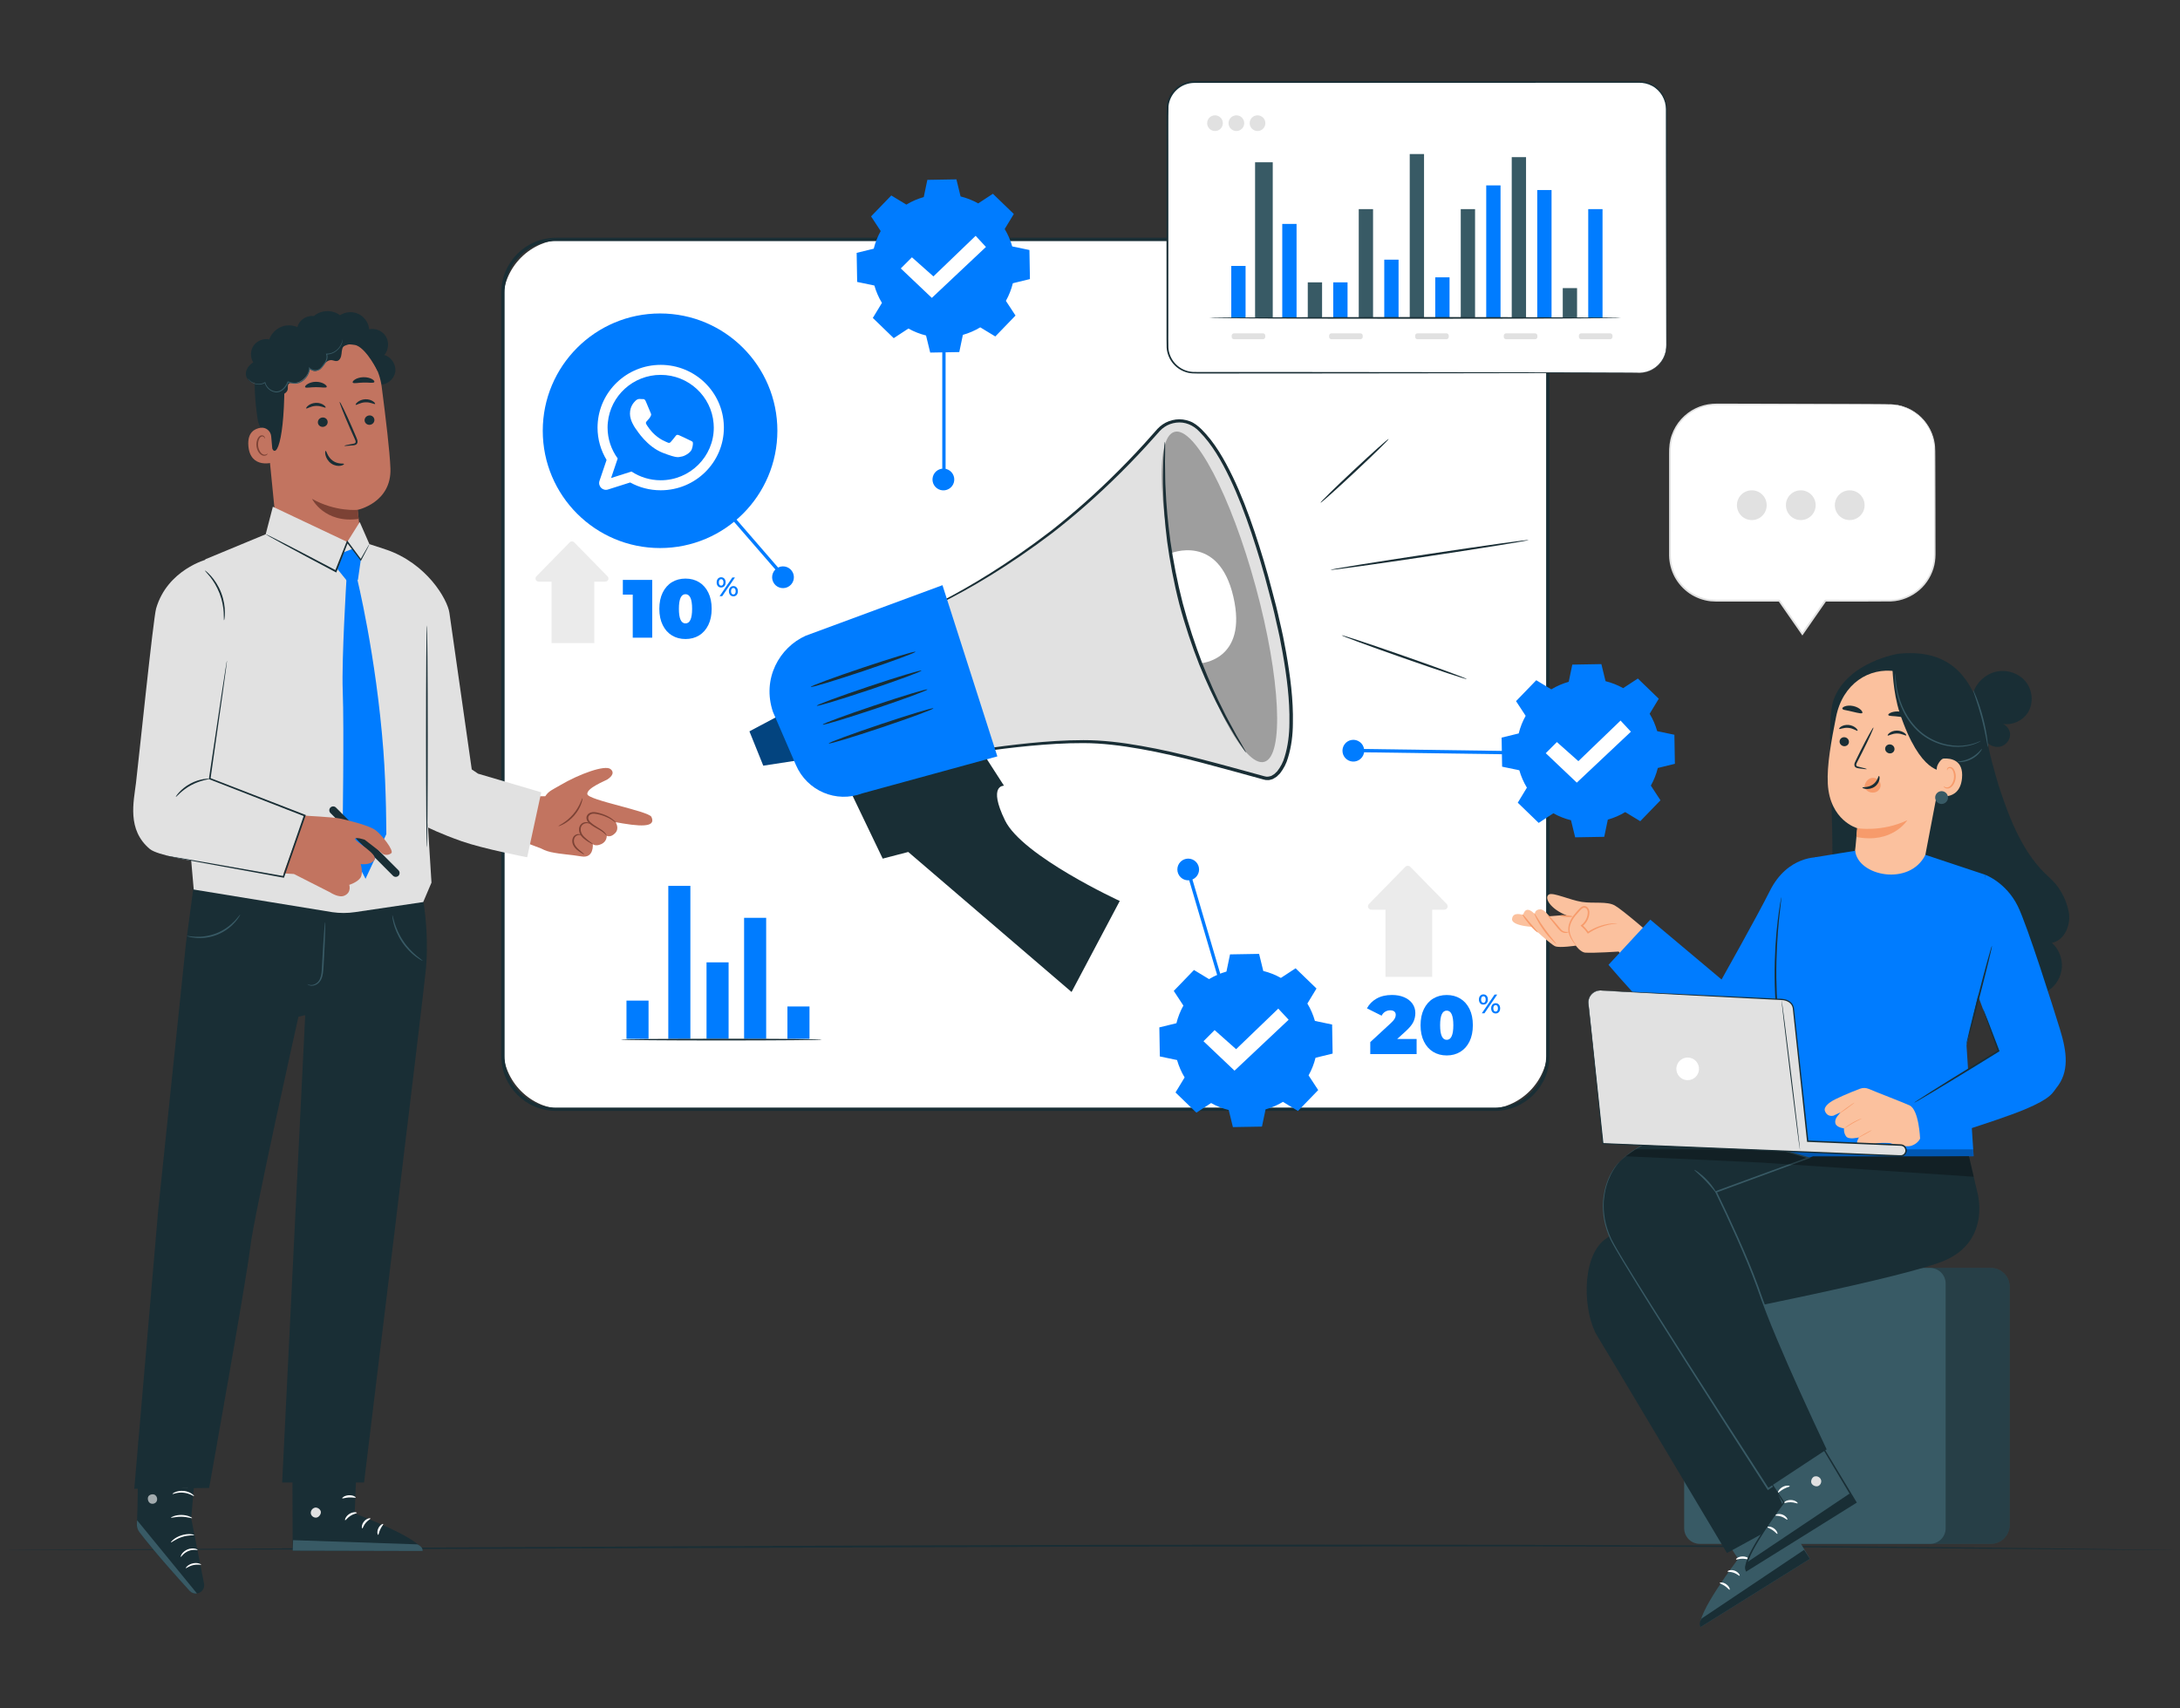 <?xml version="1.0" encoding="utf-8"?>
<!-- Generator: Adobe Illustrator 26.0.0, SVG Export Plug-In . SVG Version: 6.00 Build 0)  -->
<svg version="1.1" id="Layer_1" xmlns="http://www.w3.org/2000/svg" xmlns:xlink="http://www.w3.org/1999/xlink" x="0px" y="0px"
	 viewBox="0 0 564 442" style="enable-background:new 0 0 564 442;" xml:space="preserve">
<rect x="0" y="0" width="564" height="442" fill="#333333" stroke="none"/>
<style type="text/css">
	.st0{fill:#FFFFFF;}
	.st1{fill:#E1E1E1;}
	.st2{fill:#192E35;}
	.st3{fill:#007CFF;}
	.st4{fill:#EBEBEB;}
	.st5{fill:#385A65;}
	.st6{fill:#03447F;}
	.st7{opacity:0.3;}
	.st8{fill-rule:evenodd;clip-rule:evenodd;fill:#FFFFFF;}
	.st9{fill:#FBC19E;}
	.st10{fill:#F79B6B;}
	.st11{opacity:0.6;}
	.st12{fill:#C27460;}
	.st13{fill:#7C4235;}
</style>
<g>
	<g>
		<g>
			<g>
				<g>
					<path class="st0" d="M488.66,104.62h-44.74c-6.57,0-11.89,5.32-11.89,11.89v27.03c0,6.57,5.32,11.89,11.89,11.89h16.41
						l5.96,8.59l5.96-8.59h16.41c6.57,0,11.89-5.32,11.89-11.89v-27.03C500.56,109.94,495.23,104.62,488.66,104.62z"/>
				</g>
			</g>
			<g>
				<g>
					<g>
						<path class="st1" d="M488.66,104.62c0,0,0.53-0.03,1.55,0.07c1.01,0.1,2.52,0.42,4.26,1.36c0.86,0.48,1.76,1.11,2.63,1.95
							c0.85,0.85,1.66,1.9,2.3,3.17c0.64,1.26,1.1,2.74,1.23,4.36c0.1,1.62,0.04,3.31,0.07,5.1c0.01,3.58,0.02,7.53,0.03,11.81
							c0,2.14,0.01,4.36,0.01,6.65c0,1.15,0,2.31,0.01,3.5c0.03,1.18-0.03,2.42-0.3,3.63c-0.55,2.42-1.87,4.75-3.87,6.47
							c-1.98,1.71-4.59,2.84-7.36,2.94c-5.44,0.06-11.09,0.03-16.96,0.04l0.19-0.1c-1.88,2.71-3.9,5.63-5.96,8.59l-0.19,0.28
							l-0.19-0.28c-1.89-2.72-3.91-5.63-5.97-8.59l0.19,0.1c-3.8,0-7.83,0-11.91,0c-0.98,0-1.96,0-2.93,0
							c-0.97,0.01-1.95,0.01-2.94-0.08c-1.96-0.23-3.85-0.94-5.46-2.03c-1.6-1.11-2.93-2.59-3.84-4.27c-0.9-1.7-1.39-3.59-1.43-5.47
							c0-7.4,0-14.53,0-21.33c0-1.7,0-3.38,0-5.03c-0.03-1.65,0.12-3.35,0.68-4.89c1.07-3.11,3.41-5.6,6.18-6.93
							c1.38-0.67,2.87-1.05,4.35-1.16c1.48-0.09,2.9-0.02,4.31-0.04c2.81,0.01,5.5,0.01,8.07,0.02c10.27,0.03,18.58,0.06,24.35,0.08
							c2.86,0.02,5.09,0.03,6.62,0.04c0.74,0.01,1.32,0.02,1.72,0.02C488.47,104.6,488.66,104.62,488.66,104.62s-0.2,0.02-0.59,0.02
							c-0.4,0.01-0.98,0.01-1.72,0.02c-1.53,0.01-3.76,0.03-6.62,0.04c-5.77,0.02-14.08,0.04-24.35,0.08
							c-2.57,0-5.26,0.01-8.07,0.02c-1.4,0.02-2.85-0.04-4.28,0.05c-1.43,0.11-2.87,0.49-4.2,1.14c-2.67,1.28-4.93,3.71-5.95,6.71
							c-0.54,1.5-0.68,3.1-0.64,4.76c0,1.66,0,3.33,0,5.03c0.01,6.8,0.02,13.93,0.03,21.32c0.04,1.81,0.52,3.63,1.38,5.26
							c0.88,1.62,2.16,3.03,3.7,4.1c1.55,1.05,3.37,1.72,5.25,1.95c0.94,0.09,1.91,0.09,2.88,0.08c0.97,0,1.95,0,2.93,0
							c4.08,0,8.11,0,11.91,0h0.12l0.07,0.1c2.05,2.95,4.07,5.87,5.96,8.59h-0.38c2.06-2.96,4.08-5.87,5.97-8.59l0.07-0.1l0.12,0
							c5.86-0.01,11.54,0.04,16.94-0.01c2.67-0.08,5.19-1.17,7.11-2.82c1.94-1.65,3.22-3.91,3.76-6.24c0.26-1.18,0.33-2.35,0.3-3.55
							c0-1.19,0-2.35,0.01-3.5c0-2.3,0.01-4.51,0.01-6.65c0.01-4.27,0.02-8.22,0.03-11.81c-0.02-1.79,0.06-3.5-0.03-5.08
							c-0.12-1.58-0.56-3.03-1.18-4.28c-0.62-1.25-1.41-2.29-2.24-3.13c-0.85-0.83-1.73-1.46-2.57-1.95
							c-1.7-0.94-3.19-1.29-4.19-1.41c-0.5-0.1-0.89-0.08-1.15-0.11C488.8,104.64,488.66,104.62,488.66,104.62z"/>
					</g>
				</g>
			</g>
		</g>
		<g>
			<g>
				<g>
					<path class="st1" d="M457.07,130.72c0,2.13-1.72,3.85-3.85,3.85c-2.13,0-3.85-1.72-3.85-3.85s1.72-3.85,3.85-3.85
						C455.35,126.87,457.07,128.59,457.07,130.72z"/>
				</g>
			</g>
			<g>
				<g>
					<path class="st1" d="M469.74,130.72c0,2.13-1.72,3.85-3.85,3.85c-2.13,0-3.85-1.72-3.85-3.85s1.72-3.85,3.85-3.85
						C468.01,126.87,469.74,128.59,469.74,130.72z"/>
				</g>
			</g>
			<g>
				<g>
					<path class="st1" d="M482.4,130.72c0,2.13-1.72,3.85-3.85,3.85c-2.13,0-3.85-1.72-3.85-3.85s1.72-3.85,3.85-3.85
						C480.68,126.87,482.4,128.59,482.4,130.72z"/>
				</g>
			</g>
		</g>
	</g>
	<g>
		<g>
			<path class="st2" d="M562.34,401.11c0,0-0.49,0.01-1.45,0.01c-0.96-0.01-2.39-0.02-4.25-0.03c-3.74-0.04-9.25-0.09-16.34-0.15
				c-14.19-0.11-34.72-0.27-60.08-0.47c-25.37-0.17-55.57-0.26-89.11-0.33c-33.54,0.02-70.41,0.04-109.11,0.06
				c-77.43,0.28-147.51,0.52-198.25,0.7c-25.36,0.09-45.89,0.16-60.08,0.2c-7.09,0.01-12.59,0.02-16.33,0.03c-1.86,0-3.28,0-4.25,0
				c-0.96,0-1.45-0.02-1.45-0.02s0.49-0.02,1.45-0.03c0.96-0.01,2.39-0.02,4.25-0.04c3.74-0.03,9.25-0.06,16.33-0.11
				c14.19-0.08,34.72-0.2,60.08-0.35c50.73-0.28,120.82-0.66,198.25-0.84c38.7-0.08,75.57-0.08,109.11-0.02
				c33.54,0.09,63.74,0.21,89.11,0.42c12.68,0.11,24.16,0.22,34.23,0.31c10.07,0.12,18.75,0.22,25.85,0.31
				c7.09,0.1,12.59,0.18,16.33,0.24c1.86,0.03,3.28,0.06,4.25,0.07C561.85,401.09,562.34,401.11,562.34,401.11z"/>
		</g>
	</g>
	<g>
		<path class="st0" d="M384.43,287.02h-238.3c-8.84,0-16.01-7.17-16.01-16.01V77.96c0-8.84,7.17-16.01,16.01-16.01h238.3
			c8.84,0,16.01,7.17,16.01,16.01v193.05C400.44,279.85,393.27,287.02,384.43,287.02z"/>
		<path class="st2" d="M386.7,287.45H143.86c-7.81,0-14.17-6.36-14.17-14.17V75.69c0-7.81,6.36-14.17,14.17-14.17H386.7
			c7.81,0,14.17,6.36,14.17,14.17v197.59C400.87,281.09,394.51,287.45,386.7,287.45z M143.86,62.38c-7.34,0-13.31,5.97-13.31,13.31
			v197.59c0,7.34,5.97,13.31,13.31,13.31H386.7c7.34,0,13.31-5.97,13.31-13.31V75.69c0-7.34-5.97-13.31-13.31-13.31H143.86z"/>
	</g>
	<g>
		<rect x="172.9" y="229.22" class="st3" width="5.71" height="39.59"/>
	</g>
	<g>
		<rect x="162.08" y="258.91" class="st3" width="5.71" height="9.9"/>
	</g>
	<g>
		<rect x="182.79" y="249.01" class="st3" width="5.71" height="19.79"/>
	</g>
	<g>
		<rect x="192.51" y="237.49" class="st3" width="5.71" height="31.32"/>
	</g>
	<g>
		<rect x="203.72" y="260.43" class="st3" width="5.71" height="8.37"/>
	</g>
	<g>
		<g>
			<path class="st3" d="M382.94,259.59c-0.21-0.24-0.32-0.56-0.32-0.96c0-0.4,0.11-0.72,0.32-0.96c0.21-0.24,0.49-0.37,0.84-0.37
				c0.35,0,0.63,0.12,0.84,0.36c0.21,0.24,0.32,0.56,0.32,0.96c0,0.4-0.11,0.72-0.32,0.96c-0.21,0.24-0.49,0.36-0.84,0.36
				C383.43,259.96,383.15,259.84,382.94,259.59z M384.21,259.25c0.1-0.15,0.16-0.35,0.16-0.62c0-0.27-0.05-0.47-0.16-0.62
				c-0.1-0.15-0.25-0.22-0.44-0.22c-0.18,0-0.32,0.08-0.43,0.22c-0.11,0.15-0.16,0.36-0.16,0.62c0,0.26,0.05,0.47,0.16,0.62
				c0.11,0.15,0.25,0.22,0.43,0.22C383.96,259.48,384.11,259.4,384.21,259.25z M386.67,257.35h0.68l-3.3,4.84h-0.68L386.67,257.35z
				 M386.11,261.87c-0.21-0.24-0.32-0.56-0.32-0.96c0-0.4,0.11-0.72,0.32-0.96c0.21-0.24,0.49-0.37,0.84-0.37
				c0.35,0,0.62,0.12,0.84,0.37c0.22,0.24,0.32,0.56,0.32,0.96c0,0.4-0.11,0.72-0.32,0.96c-0.21,0.24-0.49,0.37-0.84,0.37
				C386.6,262.24,386.32,262.12,386.11,261.87z M387.38,261.53c0.11-0.15,0.16-0.36,0.16-0.62c0-0.26-0.05-0.47-0.16-0.62
				c-0.11-0.15-0.25-0.22-0.44-0.22s-0.33,0.07-0.44,0.22c-0.11,0.15-0.16,0.35-0.16,0.62c0,0.27,0.05,0.47,0.16,0.62
				c0.11,0.15,0.25,0.22,0.44,0.22S387.27,261.68,387.38,261.53z"/>
		</g>
	</g>
	<g>
		<g>
			<g>
				<path class="st4" d="M354.79,235.39h18.86c0.78,0,1.17-0.94,0.63-1.49l-9.43-9.63c-0.34-0.35-0.91-0.35-1.25,0l-9.43,9.63
					C353.62,234.45,354.01,235.39,354.79,235.39z"/>
			</g>
		</g>
		<g>
			<g>
				<rect x="358.44" y="233.59" class="st4" width="12.09" height="19.17"/>
			</g>
		</g>
	</g>
	<g>
		<path class="st3" d="M366.5,268.84v3.91h-11.99v-3.1l5.41-5c0.47-0.44,0.78-0.82,0.94-1.13c0.16-0.31,0.24-0.62,0.24-0.92
			c0-0.37-0.12-0.66-0.37-0.87c-0.25-0.21-0.61-0.31-1.08-0.31c-0.46,0-0.88,0.12-1.28,0.36c-0.4,0.24-0.7,0.58-0.92,1.03l-3.8-1.9
			c0.57-1.07,1.4-1.91,2.5-2.53c1.1-0.62,2.42-0.93,3.97-0.93c1.18,0,2.23,0.19,3.14,0.58c0.91,0.38,1.62,0.93,2.14,1.64
			c0.51,0.71,0.77,1.53,0.77,2.46c0,0.83-0.18,1.6-0.52,2.32c-0.35,0.72-1.03,1.53-2.04,2.45l-2.14,1.94H366.5z"/>
		<path class="st3" d="M370.78,272.17c-1.02-0.62-1.82-1.52-2.39-2.69c-0.58-1.17-0.87-2.57-0.87-4.2c0-1.62,0.29-3.02,0.87-4.2
			c0.58-1.17,1.37-2.07,2.39-2.69c1.02-0.62,2.19-0.93,3.51-0.93c1.32,0,2.5,0.31,3.51,0.93c1.02,0.62,1.82,1.52,2.39,2.69
			c0.58,1.17,0.86,2.57,0.86,4.2c0,1.62-0.29,3.02-0.86,4.2c-0.58,1.18-1.38,2.07-2.39,2.69c-1.02,0.62-2.19,0.93-3.51,0.93
			C372.97,273.1,371.8,272.79,370.78,272.17z M376,265.28c0-2.52-0.57-3.78-1.71-3.78c-1.14,0-1.71,1.26-1.71,3.78
			c0,2.52,0.57,3.78,1.71,3.78C375.43,269.06,376,267.8,376,265.28z"/>
	</g>
	<g>
		<g>
			<path class="st3" d="M185.73,151.66c-0.21-0.24-0.32-0.56-0.32-0.96c0-0.4,0.11-0.72,0.32-0.96c0.21-0.24,0.49-0.37,0.84-0.37
				c0.35,0,0.63,0.12,0.84,0.36c0.21,0.24,0.32,0.56,0.32,0.96c0,0.4-0.11,0.72-0.32,0.96c-0.21,0.24-0.49,0.36-0.84,0.36
				C186.22,152.02,185.94,151.9,185.73,151.66z M187.01,151.32c0.1-0.15,0.16-0.35,0.16-0.62c0-0.27-0.05-0.47-0.16-0.62
				c-0.1-0.15-0.25-0.22-0.44-0.22c-0.18,0-0.32,0.08-0.43,0.22c-0.11,0.15-0.16,0.36-0.16,0.62c0,0.26,0.05,0.47,0.16,0.62
				c0.11,0.15,0.25,0.22,0.43,0.22C186.76,151.54,186.9,151.47,187.01,151.32z M189.47,149.42h0.68l-3.3,4.84h-0.68L189.47,149.42z
				 M188.9,153.94c-0.21-0.24-0.32-0.56-0.32-0.96c0-0.4,0.11-0.72,0.32-0.96c0.21-0.24,0.49-0.37,0.84-0.37
				c0.35,0,0.62,0.12,0.84,0.37c0.22,0.24,0.32,0.56,0.32,0.96c0,0.4-0.11,0.72-0.32,0.96c-0.21,0.24-0.49,0.37-0.84,0.37
				C189.39,154.3,189.11,154.18,188.9,153.94z M190.17,153.6c0.11-0.15,0.16-0.36,0.16-0.62c0-0.26-0.05-0.47-0.16-0.62
				c-0.11-0.15-0.25-0.22-0.44-0.22c-0.18,0-0.33,0.07-0.44,0.22c-0.11,0.15-0.16,0.35-0.16,0.62c0,0.27,0.05,0.47,0.16,0.62
				c0.11,0.15,0.25,0.22,0.44,0.22C189.92,153.82,190.07,153.75,190.17,153.6z"/>
		</g>
	</g>
	<g>
		<g>
			<g>
				<path class="st4" d="M139.35,150.5h17.26c0.71,0,1.07-0.86,0.57-1.37l-8.63-8.81c-0.32-0.32-0.83-0.32-1.15,0l-8.63,8.81
					C138.28,149.64,138.64,150.5,139.35,150.5z"/>
			</g>
		</g>
		<g>
			<g>
				<rect x="142.69" y="148.86" class="st4" width="11.07" height="17.54"/>
			</g>
		</g>
	</g>
	<g>
		<path class="st3" d="M168.74,150.05v14.96h-5.04v-11.15h-2.56v-3.8H168.74z"/>
		<path class="st3" d="M173.84,164.42c-1.02-0.62-1.82-1.52-2.39-2.69c-0.58-1.18-0.87-2.57-0.87-4.2c0-1.62,0.29-3.02,0.87-4.2
			c0.58-1.17,1.37-2.07,2.39-2.69c1.02-0.62,2.19-0.93,3.51-0.93c1.32,0,2.5,0.31,3.51,0.93c1.02,0.62,1.82,1.52,2.39,2.69
			c0.58,1.18,0.87,2.57,0.87,4.2c0,1.62-0.29,3.02-0.87,4.2c-0.58,1.17-1.37,2.07-2.39,2.69c-1.02,0.62-2.19,0.93-3.51,0.93
			C176.03,165.35,174.86,165.04,173.84,164.42z M179.06,157.53c0-2.52-0.57-3.78-1.71-3.78c-1.14,0-1.71,1.26-1.71,3.78
			c0,2.52,0.57,3.78,1.71,3.78C178.49,161.31,179.06,160.05,179.06,157.53z"/>
	</g>
	<g>
		<g>
			<path class="st2" d="M212.62,269c0,0.12-11.64,0.22-25.99,0.22c-14.35,0-25.99-0.1-25.99-0.22s11.63-0.22,25.99-0.22
				C200.99,268.77,212.62,268.87,212.62,269z"/>
		</g>
	</g>
	<g>
		<g>
			<path class="st0" d="M424.16,96.45H309c-3.86,0-6.98-3.13-6.98-6.98V28.21c0-3.86,3.13-6.98,6.98-6.98h115.16
				c3.86,0,6.98,3.13,6.98,6.98v61.26C431.14,93.32,428.01,96.45,424.16,96.45z"/>
		</g>
		<g>
			<g>
				<path class="st2" d="M424.16,96.45c0-0.02,0.35,0,1.02-0.11c0.66-0.1,1.66-0.35,2.77-1.07c1.08-0.72,2.29-1.96,2.84-3.81
					c0.29-0.92,0.31-1.96,0.29-3.07c0-1.11-0.01-2.3-0.01-3.55c-0.02-10.05-0.04-24.57-0.07-42.51c0-4.49-0.01-9.19-0.01-14.08
					c0.02-2.39-1.33-4.81-3.53-6c-1.09-0.59-2.34-0.88-3.62-0.84c-1.3,0-2.6,0-3.92,0c-10.55,0.01-21.83,0.01-33.69,0.02
					c-23.73,0.01-49.81,0.01-77.2,0.02c-1.66,0-3.3,0.63-4.52,1.74c-1.23,1.1-2.03,2.65-2.2,4.28c-0.08,3.33-0.02,6.73-0.04,10.05
					c0,6.67,0,13.24,0,19.7c0,6.46,0,12.8-0.01,19.01c0,3.11,0,6.18,0,9.22c0.01,1.51-0.03,3.05,0.02,4.52
					c0.09,1.46,0.69,2.86,1.63,3.94c0.94,1.09,2.23,1.86,3.62,2.17c0.7,0.16,1.39,0.19,2.13,0.17c0.73,0,1.45,0,2.18,0
					c2.89,0,5.74,0,8.55,0c5.62,0,11.08,0.01,16.35,0.01c10.55,0.01,20.38,0.02,29.35,0.03c17.94,0.03,32.46,0.05,42.51,0.07
					c5.01,0.02,8.91,0.03,11.56,0.04c1.31,0.01,2.32,0.02,3.01,0.02C423.81,96.43,424.16,96.45,424.16,96.45s-0.35,0.02-1.02,0.02
					c-0.69,0.01-1.69,0.01-3.01,0.02c-2.65,0.01-6.54,0.02-11.56,0.04c-10.04,0.02-24.56,0.04-42.51,0.07
					c-8.97,0.01-18.8,0.02-29.35,0.03c-5.28,0-10.73,0.01-16.35,0.01c-2.81,0-5.66,0-8.55,0c-0.72,0-1.45,0-2.18,0
					c-0.72,0.01-1.49-0.02-2.22-0.18c-1.47-0.33-2.84-1.14-3.84-2.3c-1-1.15-1.63-2.64-1.74-4.18c-0.05-1.53-0.02-3.02-0.03-4.55
					c0-3.04,0-6.11,0-9.22c0-6.21,0-12.55-0.01-19.01c0-6.46,0-13.03,0-19.7c0.02-3.34-0.05-6.67,0.04-10.1
					c0.18-1.74,1.04-3.4,2.35-4.56c1.3-1.18,3.05-1.85,4.82-1.85c27.38,0.01,53.47,0.01,77.2,0.02c11.86,0.01,23.14,0.01,33.69,0.02
					c1.32,0,2.63,0,3.92,0c1.31-0.04,2.65,0.26,3.79,0.89c2.32,1.25,3.73,3.8,3.7,6.31c-0.01,4.9-0.01,9.6-0.01,14.08
					c-0.03,17.94-0.05,32.46-0.07,42.51c0,1.25-0.01,2.44-0.01,3.55c0.01,1.1-0.01,2.18-0.31,3.11c-0.57,1.89-1.81,3.13-2.91,3.85
					c-1.13,0.71-2.14,0.95-2.81,1.04c-0.34,0.06-0.59,0.05-0.76,0.06C424.24,96.45,424.16,96.45,424.16,96.45z"/>
			</g>
		</g>
	</g>
	<g>
		<g>
			<g>
				<rect x="318.55" y="68.81" class="st3" width="3.7" height="13.45"/>
			</g>
		</g>
	</g>
	<g>
		<g>
			<g>
				<rect x="331.74" y="57.94" class="st3" width="3.7" height="24.32"/>
			</g>
		</g>
	</g>
	<g>
		<g>
			<g>
				<rect x="324.71" y="41.99" class="st5" width="4.57" height="40.27"/>
			</g>
		</g>
	</g>
	<g>
		<g>
			<g>
				<rect x="344.93" y="73.06" class="st3" width="3.7" height="9.2"/>
			</g>
		</g>
	</g>
	<g>
		<g>
			<g>
				<rect x="338.34" y="73.06" class="st5" width="3.7" height="9.2"/>
			</g>
		</g>
	</g>
	<g>
		<g>
			<g>
				<rect x="358.13" y="67.19" class="st3" width="3.7" height="15.07"/>
			</g>
		</g>
	</g>
	<g>
		<g>
			<g>
				<rect x="351.53" y="54.11" class="st5" width="3.7" height="28.15"/>
			</g>
		</g>
	</g>
	<g>
		<g>
			<g>
				<rect x="377.92" y="54.11" class="st5" width="3.7" height="28.15"/>
			</g>
		</g>
	</g>
	<g>
		<g>
			<g>
				<rect x="364.72" y="39.86" class="st5" width="3.7" height="42.4"/>
			</g>
		</g>
	</g>
	<g>
		<g>
			<g>
				<rect x="371.32" y="71.76" class="st3" width="3.7" height="10.5"/>
			</g>
		</g>
	</g>
	<g>
		<g>
			<g>
				<rect x="404.31" y="74.55" class="st5" width="3.7" height="7.71"/>
			</g>
		</g>
	</g>
	<g>
		<g>
			<g>
				<rect x="391.11" y="40.66" class="st5" width="3.7" height="41.6"/>
			</g>
		</g>
	</g>
	<g>
		<g>
			<g>
				<rect x="397.71" y="49.17" class="st3" width="3.7" height="33.09"/>
			</g>
		</g>
	</g>
	<g>
		<g>
			<g>
				<rect x="384.51" y="47.97" class="st3" width="3.7" height="34.29"/>
			</g>
		</g>
	</g>
	<g>
		<g>
			<g>
				<rect x="410.9" y="54.11" class="st3" width="3.7" height="28.15"/>
			</g>
		</g>
	</g>
	<g>
		<g>
			<path class="st1" d="M326.74,87.78h-7.48c-0.34,0-0.61-0.27-0.61-0.61v-0.31c0-0.34,0.27-0.61,0.61-0.61h7.48
				c0.34,0,0.61,0.27,0.61,0.61v0.31C327.35,87.5,327.07,87.78,326.74,87.78z"/>
		</g>
	</g>
	<g>
		<g>
			<path class="st1" d="M351.95,87.78h-7.48c-0.34,0-0.61-0.27-0.61-0.61v-0.31c0-0.34,0.27-0.61,0.61-0.61h7.48
				c0.34,0,0.61,0.27,0.61,0.61v0.31C352.56,87.5,352.29,87.78,351.95,87.78z"/>
		</g>
	</g>
	<g>
		<g>
			<path class="st1" d="M374.21,87.78h-7.48c-0.34,0-0.61-0.27-0.61-0.61v-0.31c0-0.34,0.27-0.61,0.61-0.61h7.48
				c0.34,0,0.61,0.27,0.61,0.61v0.31C374.82,87.5,374.55,87.78,374.21,87.78z"/>
		</g>
	</g>
	<g>
		<g>
			<path class="st1" d="M397.14,87.78h-7.48c-0.34,0-0.61-0.27-0.61-0.61v-0.31c0-0.34,0.27-0.61,0.61-0.61h7.48
				c0.34,0,0.61,0.27,0.61,0.61v0.31C397.75,87.5,397.48,87.78,397.14,87.78z"/>
		</g>
	</g>
	<g>
		<g>
			<path class="st1" d="M416.57,87.78h-7.48c-0.34,0-0.61-0.27-0.61-0.61v-0.31c0-0.34,0.27-0.61,0.61-0.61h7.48
				c0.34,0,0.61,0.27,0.61,0.61v0.31C417.18,87.5,416.9,87.78,416.57,87.78z"/>
		</g>
	</g>
	<g>
		<g>
			<path class="st2" d="M419.35,82.26c0,0.12-23.83,0.22-53.22,0.22c-29.4,0-53.23-0.1-53.23-0.22s23.83-0.22,53.23-0.22
				C395.51,82.04,419.35,82.14,419.35,82.26z"/>
		</g>
	</g>
	<g>
		<circle class="st1" cx="314.34" cy="31.87" r="2.03"/>
	</g>
	<g>
		<path class="st1" d="M321.9,31.87c0,1.12-0.91,2.03-2.03,2.03c-1.12,0-2.03-0.91-2.03-2.03c0-1.12,0.91-2.03,2.03-2.03
			C320.99,29.83,321.9,30.74,321.9,31.87z"/>
	</g>
	<g>
		<circle class="st1" cx="325.34" cy="31.87" r="2.03"/>
	</g>
	<g>
		<g>
			<g>
				<g>
					<g>
						<g>
							<g>
								<g>
									<g>
										<g>
											<g>
												<g>
													<path class="st2" d="M215.73,195.81l12.64,26.36l6.61-1.72l42.25,36.23l12.47-23.55c0,0-25.16-11.58-29.68-20.83
														c-4.51-9.26-0.27-8.99-0.27-8.99l-10.45-16.22L215.73,195.81z"/>
												</g>
											</g>
										</g>
									</g>
								</g>
							</g>
						</g>
					</g>
					<g>
						<g>
							<g>
								<g>
									<g>
										<g>
											<g>
												<g>
													<g>
														<g>
															<path class="st1" d="M232.08,160.68c0,0,13.25-3.89,34.46-18.91c15.51-10.98,27.63-24.06,33.02-30.3
																c2.59-3,7.09-3.46,10.11-0.91c4.66,3.93,11.09,13.8,18.1,38.88c12.35,44.22,3.49,52.63-0.23,51.96
																c-3.72-0.67-28.17-8.75-44.26-9.44c-16.09-0.69-40.61,4.1-40.61,4.1L232.08,160.68z"/>
														</g>
													</g>
												</g>
											</g>
											<g>
												<g>
													<g>
														<g>
															<g>
																<path class="st2" d="M232.08,160.68c-0.01-0.01,0.04,0.19,0.15,0.59c0.12,0.43,0.29,1.02,0.5,1.77
																	c0.47,1.61,1.14,3.93,2,6.92c1.8,6.13,4.4,15.01,7.67,26.19l0.07,0.25l0.25-0.05c6.97-1.27,14.95-2.51,23.77-3.36
																	c4.41-0.41,9.03-0.73,13.83-0.71c4.8,0.01,9.75,0.63,14.82,1.53c10.17,1.79,20.67,4.87,31.78,7.9l0.54,0.12
																	l0.63,0.02c0.43,0.02,0.8-0.18,1.2-0.27c0.34-0.21,0.7-0.4,1.02-0.63l0.84-0.82c0.94-1.22,1.67-2.59,2.07-4.05
																	c0.89-2.89,1.26-5.93,1.27-8.96c0.13-6.08-0.68-12.21-1.76-18.34c-0.26-1.36-0.51-2.71-0.77-4.06
																	c-0.27-1.35-0.6-2.68-0.9-4.01c-0.58-2.67-1.25-5.29-1.96-7.89c-1.33-5.21-2.87-10.29-4.52-15.22
																	c-1.67-4.93-3.48-9.73-5.66-14.25c-2.18-4.5-4.64-8.85-8.09-12.29c-0.87-0.82-1.85-1.66-3.03-2.07
																	c-1.15-0.43-2.4-0.6-3.61-0.44c-1.2,0.16-2.37,0.57-3.36,1.25c-1.02,0.66-1.78,1.62-2.5,2.44
																	c-2.96,3.38-5.96,6.56-8.94,9.54c-5.95,5.98-11.87,11.16-17.5,15.59c-11.36,8.73-21.38,14.64-28.5,18.28
																	c-3.56,1.82-6.41,3.07-8.35,3.86c-0.97,0.4-1.72,0.68-2.23,0.87C232.34,160.56,232.06,160.67,232.08,160.68
																	c0.02,0.01,0.27-0.04,0.79-0.21c0.52-0.16,1.28-0.42,2.26-0.79c1.97-0.74,4.85-1.94,8.44-3.72
																	c7.18-3.55,17.28-9.39,28.73-18.08c5.68-4.41,11.63-9.59,17.63-15.56c3-2.98,6.02-6.16,9.01-9.55
																	c0.76-0.86,1.44-1.71,2.35-2.3c0.89-0.61,1.94-0.97,3.02-1.11c2.19-0.29,4.38,0.6,5.97,2.3
																	c3.3,3.31,5.74,7.6,7.88,12.06c2.15,4.48,3.94,9.25,5.6,14.16c1.64,4.92,3.17,9.98,4.49,15.17
																	c0.7,2.59,1.37,5.2,1.94,7.86c0.3,1.33,0.62,2.65,0.89,3.99c0.25,1.34,0.51,2.69,0.76,4.04
																	c1.07,6.09,1.87,12.17,1.75,18.15c-0.01,2.98-0.38,5.95-1.22,8.7c-0.38,1.4-1.07,2.66-1.9,3.74l-0.72,0.71
																	c-0.27,0.19-0.55,0.34-0.82,0.52c-0.63,0.19-1.12,0.32-1.84,0.09c-11.01-2.99-21.62-6.07-31.82-7.84
																	c-5.09-0.9-10.11-1.51-14.95-1.5c-4.84,0-9.48,0.34-13.9,0.77c-8.84,0.89-16.82,2.17-23.81,3.5l0.33,0.2
																	c-3.38-11.07-6.07-19.86-7.93-25.93c-0.93-3-1.65-5.33-2.15-6.95c-0.24-0.76-0.43-1.36-0.57-1.8
																	C232.16,160.89,232.09,160.68,232.08,160.68z"/>
															</g>
														</g>
													</g>
												</g>
											</g>
										</g>
									</g>
								</g>
							</g>
						</g>
						<g>
							<g>
								<g>
									<g>
										<g>
											<g>
												<g>
													<g>
														<polygon class="st6" points="197.47,198.12 206.08,196.8 201.13,185.38 193.89,189.24 														"/>
													</g>
												</g>
											</g>
										</g>
									</g>
								</g>
							</g>
						</g>
						<g>
							<g>
								<g>
									<g>
										<g>
											<g>
												<g>
													<g>
														<path class="st3" d="M199.98,184.22l3.85,8.9l2.1,4.86c2.88,6.66,10.41,9.87,17.14,7.31l34.96-9.57l-14.2-44.3
															l-35.39,13.08C201.66,167.54,197.06,175.6,199.98,184.22z"/>
													</g>
												</g>
											</g>
										</g>
									</g>
								</g>
							</g>
						</g>
						<g class="st7">
							<g>
								<g>
									<g>
										<g>
											<g>
												<g>
													<g>
														<path d="M324.87,151.81c6.42,23.58,7.41,43.87,2.22,45.32c-5.19,1.45-14.6-16.49-21.02-40.07
															c-6.42-23.58-7.41-43.87-2.22-45.31C309.04,110.29,318.45,128.23,324.87,151.81z"/>
													</g>
												</g>
											</g>
										</g>
									</g>
								</g>
							</g>
						</g>
						<g>
							<g>
								<g>
									<g>
										<g>
											<g>
												<g>
													<g>
														<path class="st0" d="M302.78,143.2c0,0,12.49-5.34,16.31,11.21c3.82,16.55-8.55,17.22-8.55,17.22
															C306.82,163.16,304.21,153.71,302.78,143.2z"/>
													</g>
												</g>
											</g>
										</g>
									</g>
								</g>
							</g>
						</g>
						<g>
							<g>
								<g>
									<g>
										<g>
											<g>
												<g>
													<path class="st2" d="M236.84,168.65c0.08,0.23-5.93,2.45-13.4,4.96c-7.48,2.51-13.6,4.36-13.67,4.13
														c-0.08-0.23,5.92-2.45,13.4-4.96C230.65,170.27,236.77,168.42,236.84,168.65z"/>
												</g>
											</g>
										</g>
									</g>
								</g>
							</g>
						</g>
						<g>
							<g>
								<g>
									<g>
										<g>
											<g>
												<g>
													<path class="st2" d="M238.39,173.52c0.07,0.23-5.93,2.45-13.4,4.96c-7.48,2.51-13.6,4.36-13.67,4.13
														c-0.08-0.23,5.92-2.45,13.4-4.96C232.19,175.14,238.31,173.3,238.39,173.52z"/>
												</g>
											</g>
										</g>
									</g>
								</g>
							</g>
						</g>
						<g>
							<g>
								<g>
									<g>
										<g>
											<g>
												<g>
													<path class="st2" d="M239.93,178.4c0.07,0.23-5.93,2.45-13.4,4.96c-7.48,2.51-13.6,4.36-13.67,4.13
														c-0.08-0.23,5.92-2.45,13.4-4.96C233.74,180.02,239.86,178.17,239.93,178.4z"/>
												</g>
											</g>
										</g>
									</g>
								</g>
							</g>
						</g>
						<g>
							<g>
								<g>
									<g>
										<g>
											<g>
												<g>
													<path class="st2" d="M241.48,183.28c0.07,0.23-5.93,2.45-13.4,4.96c-7.48,2.51-13.6,4.36-13.67,4.13
														c-0.07-0.23,5.93-2.45,13.4-4.96C235.28,184.9,241.4,183.05,241.48,183.28z"/>
												</g>
											</g>
										</g>
									</g>
								</g>
							</g>
						</g>
					</g>
					<g>
						<g>
							<g>
								<g>
									<g>
										<g>
											<path class="st2" d="M347.1,164.38c-0.05,0.15,7.16,2.81,16.11,5.94c8.95,3.13,16.24,5.55,16.29,5.4
												c0.05-0.15-7.16-2.81-16.11-5.94C354.44,166.65,347.15,164.23,347.1,164.38z"/>
										</g>
									</g>
								</g>
							</g>
						</g>
						<g>
							<g>
								<g>
									<g>
										<g>
											<path class="st2" d="M344.19,147.46c0.02,0.16,11.53-1.45,25.71-3.58c14.18-2.14,25.65-4,25.62-4.15
												c-0.02-0.16-11.53,1.45-25.71,3.59C355.64,145.44,344.16,147.3,344.19,147.46z"/>
										</g>
									</g>
								</g>
							</g>
						</g>
						<g>
							<g>
								<g>
									<g>
										<g>
											<path class="st2" d="M341.63,130.09c0.11,0.12,4.14-3.48,9.01-8.04c4.87-4.56,8.73-8.34,8.62-8.46
												c-0.11-0.12-4.14,3.48-9.01,8.04C345.38,126.18,341.52,129.97,341.63,130.09z"/>
										</g>
									</g>
								</g>
							</g>
						</g>
					</g>
					<g>
						<g>
							<g>
								<g>
									<g>
										<path class="st2" d="M301.37,114.3c-0.03,0-0.07,0.29-0.12,0.85c-0.05,0.67-0.11,1.48-0.18,2.46
											c-0.08,1.07-0.15,2.38-0.15,3.9c-0.01,1.52-0.08,3.26,0.01,5.18c0.06,3.84,0.4,8.4,1.03,13.43
											c0.69,5.03,1.69,10.52,3.15,16.19c1.5,5.66,3.31,10.95,5.16,15.66c1.91,4.69,3.84,8.83,5.66,12.2
											c0.86,1.71,1.76,3.19,2.52,4.51c0.75,1.32,1.45,2.43,2.04,3.32c0.54,0.82,0.99,1.49,1.36,2.05
											c0.32,0.46,0.5,0.7,0.52,0.68c0.03-0.02-0.1-0.29-0.37-0.78c-0.33-0.58-0.73-1.28-1.21-2.14c-0.54-0.92-1.2-2.04-1.9-3.39
											c-0.71-1.34-1.57-2.83-2.39-4.55c-1.74-3.39-3.6-7.53-5.45-12.21c-1.8-4.7-3.57-9.96-5.06-15.58
											c-1.45-5.63-2.48-11.09-3.2-16.08c-0.67-5-1.07-9.53-1.22-13.34c-0.13-1.91-0.11-3.63-0.14-5.15
											c-0.05-1.52-0.03-2.82,0-3.89c0-0.98,0.01-1.8,0.01-2.46C301.42,114.6,301.4,114.3,301.37,114.3z"/>
									</g>
								</g>
							</g>
						</g>
					</g>
				</g>
			</g>
		</g>
	</g>
	<g>
		<g>
			
				<rect x="369.83" y="174.4" transform="matrix(0.014 -1 1 0.014 170.531 562.01)" class="st3" width="0.86" height="40.27"/>
		</g>
		<g>
			<path class="st3" d="M351.82,192c1.24,0.93,1.49,2.7,0.56,3.94c-0.93,1.24-2.7,1.49-3.94,0.56c-1.24-0.93-1.49-2.7-0.56-3.94
				C348.81,191.31,350.57,191.06,351.82,192z"/>
		</g>
	</g>
	<g>
		
			<rect x="310.98" y="225" transform="matrix(0.959 -0.283 0.283 0.959 -54.902 97.77)" class="st3" width="0.86" height="28.35"/>
	</g>
	<g>
		<path class="st3" d="M310.22,224.98c0,1.55-1.26,2.81-2.81,2.81c-1.55,0-2.81-1.26-2.81-2.81c0-1.55,1.26-2.81,2.81-2.81
			C308.96,222.17,310.22,223.43,310.22,224.98z"/>
	</g>
	<g>
		<g>
			<g>
				<path class="st3" d="M312.8,253.35c1.42-0.86,2.94-1.51,4.5-1.95l0.93-4.45l7.52-0.13l1.08,4.42c1.58,0.39,3.11,0.99,4.56,1.8
					l3.8-2.49l5.41,5.23l-2.36,3.89c0.86,1.42,1.51,2.94,1.95,4.5l4.45,0.93l0.13,7.52l-4.42,1.08c-0.39,1.58-0.99,3.11-1.8,4.56
					l2.49,3.8l-5.23,5.41l-3.89-2.36c-1.42,0.86-2.94,1.51-4.5,1.95l-0.93,4.45l-7.52,0.13l-1.08-4.42
					c-1.58-0.39-3.11-0.99-4.56-1.8l-3.8,2.49l-5.41-5.23l2.36-3.89c-0.86-1.42-1.51-2.94-1.96-4.5l-4.45-0.93l-0.13-7.52l4.42-1.08
					c0.39-1.58,0.99-3.11,1.8-4.56l-2.49-3.8l5.23-5.41L312.8,253.35L312.8,253.35z"/>
			</g>
		</g>
	</g>
	<g>
		<g>
			<g>
				<g>
					<g>
						<polygon class="st0" points="311.36,269.42 314.24,266.54 319.8,271.48 330.71,260.98 333.39,263.86 319.39,277.04 						"/>
					</g>
				</g>
			</g>
		</g>
	</g>
	<g>
		<g>
			<g>
				<path class="st3" d="M401.35,178.37c1.42-0.86,2.94-1.51,4.5-1.95l0.93-4.45l7.52-0.13l1.08,4.42c1.58,0.39,3.11,0.99,4.56,1.8
					l3.8-2.49l5.41,5.23l-2.36,3.89c0.86,1.42,1.51,2.94,1.95,4.5l4.45,0.93l0.13,7.52l-4.42,1.08c-0.39,1.58-0.99,3.11-1.8,4.56
					l2.49,3.8l-5.23,5.41l-3.89-2.36c-1.42,0.86-2.94,1.51-4.5,1.95l-0.93,4.45l-7.52,0.13l-1.08-4.42
					c-1.58-0.39-3.11-0.99-4.56-1.8l-3.8,2.49l-5.41-5.23l2.36-3.89c-0.86-1.42-1.51-2.94-1.96-4.5l-4.45-0.93l-0.13-7.52l4.42-1.08
					c0.39-1.58,0.99-3.11,1.8-4.56l-2.49-3.8l5.23-5.41L401.35,178.37L401.35,178.37z"/>
			</g>
		</g>
	</g>
	<g>
		<g>
			<g>
				<g>
					<g>
						<polygon class="st0" points="399.91,194.89 402.79,192.01 408.35,196.95 419.26,186.45 421.94,189.33 407.94,202.51 						"/>
					</g>
				</g>
			</g>
		</g>
	</g>
	<g>
		<g>
			<g>
				<path class="st3" d="M234.49,52.94c1.42-0.86,2.94-1.51,4.5-1.95l0.93-4.45l7.52-0.13l1.08,4.42c1.58,0.39,3.11,0.99,4.56,1.8
					l3.8-2.49l5.41,5.23l-2.36,3.89c0.86,1.42,1.51,2.94,1.95,4.5l4.45,0.93l0.13,7.52l-4.42,1.08c-0.39,1.58-0.99,3.11-1.8,4.56
					l2.49,3.8l-5.23,5.41l-3.89-2.36c-1.42,0.86-2.94,1.51-4.5,1.95l-0.93,4.45l-7.52,0.13l-1.08-4.42
					c-1.58-0.39-3.11-0.99-4.56-1.8l-3.8,2.49l-5.41-5.23l2.36-3.89c-0.86-1.42-1.51-2.94-1.96-4.5l-4.45-0.93l-0.13-7.52l4.42-1.08
					c0.39-1.58,0.99-3.11,1.8-4.56l-2.49-3.8l5.23-5.41L234.49,52.94L234.49,52.94z"/>
			</g>
		</g>
	</g>
	<g>
		<g>
			<g>
				<g>
					<g>
						<polygon class="st0" points="233.05,69.46 235.93,66.58 241.49,71.52 252.41,61.02 255.08,63.9 241.08,77.08 						"/>
					</g>
				</g>
			</g>
		</g>
	</g>
	<g>
		<rect x="243.78" y="86.27" class="st3" width="0.86" height="36.41"/>
	</g>
	<g>
		<path class="st3" d="M241.34,123.37c0.39-1.51,1.92-2.41,3.43-2.03c1.51,0.39,2.41,1.92,2.03,3.43c-0.39,1.51-1.92,2.41-3.43,2.03
			C241.86,126.41,240.95,124.88,241.34,123.37z"/>
	</g>
	<g id="XMLID_37_">
		<g id="XMLID_43_">
			<path class="st3" d="M170.77,141.81L170.77,141.81c-16.76,0-30.35-13.59-30.35-30.35v0c0-16.76,13.59-30.35,30.35-30.35l0,0
				c16.76,0,30.35,13.59,30.35,30.35v0C201.11,128.22,187.53,141.81,170.77,141.81z"/>
		</g>
		<g id="XMLID_38_">
			<g id="XMLID_40_">
				<path class="st8" d="M187.27,110.22c-0.22-8.77-7.44-15.81-16.33-15.81c-8.78,0-15.94,6.88-16.33,15.51
					c-0.01,0.24-0.02,0.47-0.02,0.71c0,3.07,0.86,5.93,2.34,8.38l-1.83,5.41c-0.46,1.37,0.82,2.68,2.2,2.24l5.74-1.82
					c2.34,1.29,5.03,2.02,7.9,2.02c9.03,0,16.34-7.26,16.34-16.22C187.28,110.5,187.28,110.36,187.27,110.22z M170.94,124.27
					c-2.79,0-5.39-0.83-7.56-2.26l-5.28,1.68l1.71-5.06c-1.64-2.25-2.62-5.01-2.62-8c0-0.44,0.02-0.89,0.07-1.32
					c0.67-6.9,6.55-12.31,13.67-12.31c7.21,0,13.14,5.55,13.69,12.57c0.03,0.35,0.05,0.7,0.05,1.06
					C184.68,118.16,178.51,124.27,170.94,124.27z"/>
			</g>
			<g id="XMLID_39_">
				<path class="st8" d="M178.43,113.91c-0.41-0.2-2.37-1.16-2.74-1.29c-0.37-0.14-0.64-0.2-0.9,0.2c-0.27,0.4-1.04,1.29-1.27,1.55
					c-0.24,0.27-0.47,0.3-0.87,0.1c-0.4-0.2-1.69-0.61-3.22-1.97c-1.19-1.05-2-2.35-2.23-2.75c-0.23-0.4-0.02-0.61,0.18-0.81
					c0.18-0.18,0.4-0.47,0.6-0.7c0.05-0.07,0.1-0.13,0.15-0.19c0.09-0.15,0.16-0.28,0.25-0.47c0.14-0.27,0.07-0.5-0.03-0.7
					c-0.1-0.2-0.9-2.16-1.24-2.95c-0.33-0.8-0.67-0.66-0.9-0.66c-0.23,0-0.5-0.04-0.76-0.04c-0.27,0-0.7,0.1-1.07,0.5
					c-0.37,0.4-1.4,1.36-1.4,3.32c0,0.46,0.08,0.92,0.21,1.35c0.41,1.4,1.28,2.56,1.43,2.75c0.2,0.26,2.77,4.41,6.84,6.01
					c4.08,1.58,4.08,1.06,4.81,0.99c0.73-0.06,2.37-0.96,2.7-1.89c0.34-0.93,0.34-1.72,0.24-1.89
					C179.09,114.21,178.83,114.11,178.43,113.91z"/>
			</g>
		</g>
	</g>
	<g>
		
			<rect x="192.61" y="123.94" transform="matrix(0.756 -0.655 0.655 0.756 -43.298 160.079)" class="st3" width="0.86" height="28.35"/>
	</g>
	<g>
		<path class="st3" d="M200.01,150.53c-0.64-1.41-0.02-3.08,1.4-3.73c1.41-0.64,3.08-0.02,3.73,1.4c0.64,1.41,0.02,3.08-1.4,3.73
			C202.32,152.57,200.65,151.95,200.01,150.53z"/>
	</g>
	<g>
		<g>
			<g>
				<g>
					<path class="st5" d="M515.06,399.48h-53.21c-7.35,0-13.31-5.96-13.31-13.31v-44.79c0-7.35,5.96-13.31,13.31-13.31h53.21
						c2.7,0,4.88,2.19,4.88,4.88v61.64C519.94,397.29,517.76,399.48,515.06,399.48z"/>
				</g>
			</g>
		</g>
		<g class="st7">
			<g>
				<g>
					<path d="M515.06,399.48h-53.21c-7.35,0-13.31-5.96-13.31-13.31v-44.79c0-7.35,5.96-13.31,13.31-13.31h53.21
						c2.7,0,4.88,2.19,4.88,4.88v61.64C519.94,397.29,517.76,399.48,515.06,399.48z"/>
				</g>
			</g>
		</g>
		<g>
			<g>
				<g>
					<path class="st5" d="M499.32,399.48h-59.55c-2.24,0-4.05-1.81-4.05-4.05v-63.3c0-2.24,1.81-4.05,4.05-4.05h59.55
						c2.24,0,4.05,1.81,4.05,4.05v63.3C503.38,397.67,501.56,399.48,499.32,399.48z"/>
				</g>
			</g>
		</g>
	</g>
	<g>
		<g>
			<g>
				<g>
					<path class="st9" d="M427.31,241.98c0,0-7.53-6.56-9.55-7.69c-2.02-1.13-5.47-0.45-8.52-0.92c-3.05-0.47-7.39-2.52-8.49-1.93
						c-1.3,0.71,0.06,3.66,4.73,5.5l-1.36-0.12l-3.32,0.27c0,0-1.23-1.81-2.28-1.8c-1.5,0.02-1.45,1.25-1.45,1.25
						s-2.27-2.67-3.02,0.22c0,0-2.67-1.01-2.85,1.01c0,0-0.59,1.62,5.12,2.06c0,0,4.86,4.56,6.05,5.03
						c1.19,0.46,5.32-0.17,5.32-0.17s1.21,1.74,2.48,1.81c2.41,0.14,8.6-0.28,8.6-0.28l2.44,2.91L427.31,241.98z"/>
				</g>
			</g>
			<g>
				<g>
					<g>
						<path class="st10" d="M407.83,244.74c0.03-0.02-0.2-0.35-0.59-0.96c-0.37-0.61-0.97-1.51-1.14-2.76
							c-0.18-1.25,0.39-2.74,1.45-4.04c0.26-0.33,0.55-0.65,0.85-0.98c0.31-0.32,0.6-0.69,0.94-0.93c0.34-0.25,0.74-0.28,1.04-0.01
							c0.31,0.26,0.42,0.71,0.4,1.16c-0.06,1.27-0.74,2.44-1.66,3.13l-0.21,0.16l0.2,0.17c0.63,0.53,1.16,1.14,1.58,1.75l0.11,0.16
							l0.16-0.11c1.96-1.32,3.89-1.93,5.26-2.21c1.37-0.28,2.2-0.29,2.19-0.34c0-0.02-0.2-0.04-0.59-0.03
							c-0.38,0.01-0.94,0.04-1.65,0.15c-1.4,0.22-3.4,0.78-5.43,2.11l0.27,0.05c-0.43-0.65-0.98-1.29-1.64-1.85l-0.01,0.32
							c1.03-0.76,1.77-2.03,1.84-3.45c0.03-0.52-0.11-1.12-0.55-1.5c-0.21-0.19-0.5-0.31-0.8-0.3c-0.3,0.01-0.56,0.14-0.76,0.28
							c-0.42,0.31-0.69,0.67-1,1c-0.3,0.33-0.59,0.67-0.86,1.01c-1.09,1.35-1.68,2.97-1.44,4.32c0.23,1.34,0.89,2.22,1.3,2.81
							C407.54,244.45,407.81,244.75,407.83,244.74z"/>
					</g>
				</g>
			</g>
			<g>
				<g>
					<g>
						<path class="st10" d="M400.37,236.68c-0.09,0.08,0.93,1.43,2.27,3.03c0.34,0.4,0.64,0.78,0.99,1.12
							c0.36,0.34,0.79,0.51,1.16,0.56c0.38,0.05,0.66-0.05,0.85-0.1c0.19-0.06,0.28-0.11,0.28-0.14c-0.01-0.03-0.12-0.03-0.31-0.02
							c-0.19,0.01-0.46,0.04-0.76-0.03c-0.3-0.08-0.65-0.25-0.94-0.55c-0.29-0.3-0.6-0.71-0.94-1.11
							C401.62,237.84,400.46,236.61,400.37,236.68z"/>
					</g>
				</g>
			</g>
			<g>
				<g>
					<g>
						<path class="st10" d="M402.62,244.24c0.09-0.09-1.41-1.7-2.98-3.9c-1.58-2.2-2.62-4.14-2.73-4.08
							c-0.1,0.04,0.78,2.1,2.38,4.33C400.88,242.82,402.54,244.32,402.62,244.24z"/>
					</g>
				</g>
			</g>
			<g>
				<g>
					<g>
						<path class="st10" d="M397.87,241.27c0.06-0.08-0.86-1.09-1.94-2.41c-1.09-1.31-1.98-2.37-2.08-2.3
							c-0.1,0.07,0.64,1.26,1.75,2.58C396.69,240.46,397.78,241.37,397.87,241.27z"/>
					</g>
				</g>
			</g>
			<g>
				<g>
					<g>
						<path class="st10" d="M406.84,237.15c0.02-0.12-0.68-0.26-1.55-0.32c-0.87-0.06-1.58-0.01-1.58,0.11
							c0,0.12,0.69,0.26,1.55,0.32C406.12,237.32,406.82,237.27,406.84,237.15z"/>
					</g>
				</g>
			</g>
		</g>
		<g>
			<path class="st3" d="M470.55,221.82c0,0-8.03-0.6-12.69,8.76c-3.08,6.19-12.46,22.87-12.46,22.87l-18.44-15.49l-10.81,11.69
				c0,0,18.46,21.98,25.63,23.65s15.62-3.2,18.26-6.95c2.65-3.75,11.45-12.9,11.45-12.9L470.55,221.82z"/>
		</g>
	</g>
	<g>
		<g>
			<path class="st2" d="M472.79,241.64l1.28-20.72c0.04-16.09-1.62-34.7,0.35-39.96c3.63-9.72,16.68-11.8,16.68-11.8
				c17.61-1.8,21.17,11.67,23.32,23.96c0.37,2.09,1.37,5.78,2.63,10.05c2.88,8.88,6.44,17.98,13.15,23.88
				c2.56,2.25,4.33,5.47,5,8.81c0.67,3.34-1,7.45-4.34,8.11c1.77,1.58,2.75,4,2.58,6.37c-0.17,2.36-1.47,4.62-3.44,5.94
				c-2.77,1.86-6.38,1.76-9.71,1.48c-3.31-0.28-6.78-0.74-9.43-2.72c-2.66-1.99-4.09-5.2-5.2-8.34c-1.33-3.78-2.36-7.66-3.09-11.6
				L472.79,241.64z"/>
		</g>
		<g>
			<path class="st9" d="M490.47,173.7l1.25-0.87l11.06,6.58c1.69,0.36,2.83,1.95,2.62,3.67l-7.28,38.13
				c-0.39,2.61-0.02,5.07-1.91,6.9l-12.96,12.18c-4.55,4.4-2.5-6.52-4.64-12.48c-0.15-0.42,0.98-1.71,0.96-1.99
				c-0.01-0.35-0.07-0.59-0.04-0.89c0.13-3.15,0.52-5.83,0.52-5.83c0.31-3.43,0.46-4.83,0.45-4.8c0,0-7.1-1.95-7.62-11.52
				c-0.26-4.76,0.9-11.08,2.14-17.28C476.72,176.91,483.53,172.62,490.47,173.7z"/>
		</g>
		<g>
			<path class="st2" d="M487.73,193.59c-0.09,0.64,0.38,1.23,1.04,1.34c0.66,0.1,1.27-0.32,1.36-0.96c0.09-0.64-0.38-1.24-1.04-1.34
				C488.43,192.53,487.82,192.96,487.73,193.59z"/>
		</g>
		<g>
			<path class="st2" d="M475.94,191.73c-0.09,0.64,0.38,1.23,1.04,1.34c0.66,0.1,1.27-0.32,1.36-0.96c0.09-0.64-0.38-1.24-1.04-1.34
				C476.63,190.67,476.03,191.1,475.94,191.73z"/>
		</g>
		<g>
			<path class="st2" d="M475.82,188.61c0.13,0.17,1.12-0.41,2.42-0.27c1.3,0.12,2.19,0.89,2.34,0.74c0.08-0.06-0.05-0.36-0.43-0.71
				c-0.38-0.34-1.05-0.71-1.86-0.79c-0.81-0.08-1.52,0.15-1.95,0.41C475.92,188.26,475.75,188.53,475.82,188.61z"/>
		</g>
		<g>
			<path class="st2" d="M488.38,190.31c0.15,0.16,1.07-0.52,2.38-0.52c1.31-0.02,2.26,0.66,2.41,0.5c0.07-0.07-0.08-0.36-0.5-0.66
				c-0.41-0.3-1.11-0.6-1.93-0.59c-0.81,0-1.5,0.3-1.89,0.61C488.44,189.96,488.3,190.24,488.38,190.31z"/>
		</g>
		<g>
			<path class="st2" d="M482.98,199.01c0.01-0.07-0.78-0.3-2.07-0.6c-0.33-0.07-0.64-0.17-0.67-0.4c-0.05-0.25,0.12-0.59,0.32-0.96
				c0.4-0.77,0.81-1.58,1.24-2.43c1.74-3.46,3.03-6.32,2.89-6.38c-0.14-0.07-1.66,2.68-3.4,6.14c-0.42,0.85-0.82,1.67-1.2,2.45
				c-0.16,0.36-0.43,0.77-0.31,1.29c0.06,0.26,0.29,0.46,0.5,0.54c0.21,0.09,0.39,0.11,0.56,0.14
				C482.15,198.99,482.96,199.08,482.98,199.01z"/>
		</g>
		<g>
			<path class="st10" d="M480.49,214.3c0,0,6.29,1.07,12.96-2.06c0,0-3.85,6.19-13.18,4.33L480.49,214.3z"/>
		</g>
		<g>
			<path class="st2" d="M488.52,185c0.12,0.36,1.43,0.23,2.95,0.46c1.53,0.2,2.76,0.68,2.97,0.37c0.1-0.15-0.11-0.49-0.6-0.85
				c-0.49-0.36-1.27-0.71-2.18-0.84c-0.92-0.13-1.76-0.01-2.33,0.2C488.76,184.56,488.47,184.83,488.52,185z"/>
		</g>
		<g>
			<path class="st2" d="M476.65,183.38c0.19,0.35,0.42,0.25,1.67,0.55c1.26,0.26,3.14,0.83,3.46,0.59c0.14-0.12,0.05-0.45-0.34-0.84
				c-0.39-0.39-1.09-0.8-1.95-0.99c-0.86-0.19-1.67-0.12-2.18,0.07C476.79,182.95,476.57,183.21,476.65,183.38z"/>
		</g>
		<g>
			<path class="st2" d="M502.63,199.44c0,0-5.8,1.06-11.15-15.01c-1.8-5.42-1.88-11.93-1.88-11.93l2.19-0.31
				c0,0,12.46,5.68,12.66,5.88c0.19,0.2,2.25,7.25,2.25,7.25L502.63,199.44z"/>
		</g>
		<g>
			<path class="st9" d="M501.1,198.58c0.07-0.7,1.06-2.27,1.76-2.31c1.88-0.1,5.2,0.4,4.74,5.1c-0.62,6.43-6.95,4.48-6.94,4.29
				C500.67,205.52,500.84,201,501.1,198.58z"/>
		</g>
		<g>
			<path class="st10" d="M502.86,203.42c0.03-0.02,0.1,0.09,0.29,0.19c0.18,0.1,0.49,0.19,0.84,0.1c0.7-0.18,1.38-1.21,1.52-2.36
				c0.07-0.58,0-1.15-0.16-1.63c-0.15-0.49-0.42-0.85-0.76-0.94c-0.33-0.11-0.59,0.07-0.69,0.24c-0.1,0.17-0.08,0.3-0.11,0.31
				c-0.02,0.01-0.13-0.12-0.05-0.38c0.04-0.13,0.13-0.27,0.29-0.38c0.17-0.11,0.4-0.15,0.64-0.1c0.49,0.08,0.89,0.58,1.07,1.11
				c0.21,0.53,0.3,1.17,0.21,1.83c-0.17,1.29-0.95,2.44-1.9,2.62c-0.46,0.07-0.83-0.1-1.01-0.27
				C502.86,203.57,502.84,203.43,502.86,203.42z"/>
		</g>
		<g>
			<path class="st5" d="M503.98,206.35c0.01,0.91-0.72,1.66-1.64,1.68c-0.91,0.01-1.66-0.72-1.68-1.64
				c-0.01-0.91,0.72-1.66,1.64-1.68C503.22,204.71,503.97,205.44,503.98,206.35z"/>
		</g>
		<g>
			<path class="st2" d="M524.08,176.38c-1.77-2.2-4.86-3.2-7.62-2.59c-2.73,0.6-5.07,2.73-5.93,5.39l-0.78,16.17
				c1.07,0.47,2.41,0.22,3.25-0.6c0.83-0.82,1.1-2.16,0.64-3.24c0.77,1.26,2.34,1.99,3.78,1.7c1.44-0.3,2.62-1.66,2.62-3.13
				c0-1.19-0.8-2.33-1.89-2.78c2.49,0.42,5.21-0.81,6.54-2.99C526.15,181.9,525.86,178.58,524.08,176.38z"/>
		</g>
		<g>
			<path class="st5" d="M512.49,191.72c0.01,0.01-0.1,0.07-0.29,0.18c-0.2,0.1-0.49,0.28-0.89,0.43c-0.79,0.35-2,0.71-3.55,0.87
				c-1.54,0.16-3.41,0.03-5.39-0.53c-1.97-0.56-4.03-1.6-5.83-3.15c-1.78-1.57-3.12-3.43-4.04-5.26c-0.93-1.83-1.47-3.6-1.78-5.11
				c-0.31-1.51-0.41-2.76-0.43-3.62c-0.02-0.43,0-0.76,0.01-0.99c0.01-0.23,0.02-0.34,0.03-0.34c0.03,0,0.05,0.47,0.11,1.33
				c0.06,0.85,0.21,2.08,0.54,3.57c0.34,1.48,0.9,3.22,1.83,5.01c0.92,1.78,2.24,3.6,3.97,5.13c1.75,1.51,3.75,2.53,5.67,3.1
				c1.92,0.57,3.75,0.72,5.26,0.6C510.79,192.69,512.46,191.6,512.49,191.72z"/>
		</g>
		<g>
			<path class="st5" d="M512.75,193.77c0.04,0.02-0.13,0.42-0.56,0.95c-0.43,0.54-1.14,1.19-2.08,1.69
				c-0.94,0.49-1.88,0.71-2.57,0.77c-0.69,0.05-1.11-0.02-1.11-0.07c-0.01-0.12,1.7-0.08,3.49-1.04
				C511.73,195.13,512.66,193.69,512.75,193.77z"/>
		</g>
		<g>
			<path class="st5" d="M514.31,193.29c-0.06,0.01-0.2-0.83-0.46-2.19c-0.26-1.35-0.64-3.21-1.17-5.24
				c-0.53-2.03-1.1-3.84-1.54-5.15c-0.43-1.31-0.72-2.11-0.66-2.13c0.05-0.02,0.42,0.75,0.93,2.04c0.5,1.29,1.12,3.1,1.65,5.14
				c0.53,2.04,0.88,3.93,1.06,5.3C514.32,192.42,514.36,193.28,514.31,193.29z"/>
		</g>
		<g>
			<path class="st10" d="M486.55,203.21c0-0.48-0.2-0.94-0.5-1.27c-0.59-0.67-1.56-0.86-2.35-0.46c-0.79,0.4-1.34,1.35-1.33,2.32
				l0,0c0.33,0.61,0.89,1.07,1.56,1.22c0.1,0.02,0.21,0.04,0.32,0.05c0.52,0.06,1.07-0.04,1.52-0.37
				C486.22,204.37,486.55,203.8,486.55,203.21z"/>
		</g>
		<g>
			<path class="st2" d="M486.12,200.78c-0.2-0.03-0.32,1.34-1.57,2.21c-1.25,0.88-2.69,0.6-2.72,0.79c-0.03,0.08,0.3,0.29,0.92,0.36
				c0.6,0.07,1.5-0.05,2.26-0.58c0.76-0.54,1.13-1.3,1.23-1.86C486.34,201.13,486.22,200.78,486.12,200.78z"/>
		</g>
	</g>
	<g>
		<g>
			<path class="st3" d="M469.62,221.81c0,0-9.91,13.37-10.72,18.01c-0.82,4.64,1.48,34.6,2.67,39.79l-7.67,17.25l13.12,3.07
				l43.59-0.75l-1.84-28.69l4.41-19.06l0.45-25.08l-15.5-5.16c-4.06,8.21-17.45,5.52-18.17-1.05L469.62,221.81z"/>
		</g>
	</g>
	<g>
		<g>
			<path class="st3" d="M513.62,226.36c0,0,5.34,1.92,8.4,8.08c2.47,4.96,9.24,26.44,10.92,31.87c1.85,5.99,2.45,11.08-0.94,15.21
				c-0.97,1.19-1.14,2.62-8.27,5.59c-7.06,2.94-25.78,8.62-25.78,8.62l-3.9-9.69l23-14.11l-6.65-17.91L513.62,226.36z"/>
		</g>
	</g>
	<g>
		<g>
			<g>
				<path class="st2" d="M515.35,244.74c0.12,0.03-1.27,5.77-3.1,12.83c-1.83,7.06-3.41,12.75-3.52,12.72
					c-0.12-0.03,1.27-5.77,3.1-12.83C513.65,250.4,515.23,244.71,515.35,244.74z"/>
			</g>
		</g>
	</g>
	<g>
		<g>
			<g>
				<g>
					<path class="st9" d="M474.31,288.7l1.87-0.88l-0.7,0.85c0,0-0.91,0.96-0.63,2.02c0.28,1.06,2.23,1.29,2.23,1.29
						s-0.17,1.12,0.56,2.09c0.68,0.91,3.28,0.24,3.28,0.24l-0.36,0.78c-0.44,0.83,0.62,1.85,1.11,1.98c0.49,0.13,2.4-0.41,3.26-0.98
						c0.86-0.56,4.02-0.31,4.02-0.31s3.96,1.26,5.64,0.66c1.68-0.6,2.17-1.83,2.17-1.83s-0.28-7.41-2.71-8.58
						c-1.24-0.6-8.43-3.36-10.57-4.27c-0.72-0.31-1.53-0.33-2.27-0.05c-2.33,0.88-6.55,2.64-7.61,3.44c0,0-1.85,1.16-1.48,2.27
						C472.34,288.06,472.94,288.97,474.31,288.7z"/>
				</g>
			</g>
		</g>
		<g>
			<g>
				<g>
					<g>
						<path class="st10" d="M479.76,285.32c0.03,0.04-0.81,0.69-1.87,1.46c-1.06,0.77-1.95,1.36-1.98,1.31
							c-0.03-0.04,0.81-0.69,1.87-1.46C478.84,285.87,479.73,285.28,479.76,285.32z"/>
					</g>
				</g>
			</g>
		</g>
		<g>
			<g>
				<g>
					<g>
						<path class="st10" d="M481.66,289.41c0.02,0.05-1.06,0.52-2.31,1.24c-1.25,0.72-2.24,1.37-2.27,1.33
							c-0.01-0.02,0.22-0.2,0.61-0.48c0.39-0.27,0.94-0.64,1.57-1c0.63-0.36,1.23-0.65,1.67-0.83
							C481.37,289.48,481.66,289.39,481.66,289.41z"/>
					</g>
				</g>
			</g>
		</g>
		<g>
			<g>
				<g>
					<g>
						<path class="st10" d="M484.33,292.39c0.02,0.04-0.77,0.53-1.78,1.09c-1.01,0.56-1.84,0.98-1.87,0.94
							c-0.02-0.04,0.77-0.53,1.78-1.09C483.47,292.77,484.31,292.35,484.33,292.39z"/>
					</g>
				</g>
			</g>
		</g>
	</g>
	<g>
		<g>
			<path class="st2" d="M460.88,232.1c0.02,0,0.01,0.15-0.02,0.43c-0.04,0.33-0.08,0.73-0.14,1.21c-0.13,1.05-0.3,2.57-0.49,4.45
				c-0.37,3.76-0.71,8.98-0.66,14.74c0.06,5.77,0.5,10.98,0.94,14.73c0.22,1.88,0.42,3.39,0.57,4.44c0.06,0.48,0.12,0.88,0.16,1.21
				c0.03,0.28,0.04,0.42,0.03,0.43c-0.02,0-0.05-0.14-0.11-0.41c-0.07-0.32-0.15-0.72-0.24-1.2c-0.21-1.04-0.45-2.55-0.72-4.43
				c-0.53-3.75-1.02-8.98-1.07-14.76c-0.05-5.79,0.34-11.02,0.8-14.78c0.23-1.88,0.45-3.4,0.63-4.44c0.09-0.48,0.16-0.87,0.22-1.2
				C460.83,232.24,460.86,232.1,460.88,232.1z"/>
		</g>
	</g>
	<g>
		<g>
			<g>
				<g>
					<g>
						<g>
							<g>
								<g>
									<g>
										<g>
											<g>
												<g>
													<g>
														<g>
															<g>
																<g>
																	<g>
																		<g>
																			<g>
																				<g>
																					<g>
																						<g>
																							<g>
																								<g>
																									<g>
																										<path class="st5" d="M440.04,388.65l9.65,14.72c0,0-11.23,14.73-9.7,17.62l28.27-17.65l-14.13-23.55
																											L440.04,388.65z"/>
																									</g>
																								</g>
																							</g>
																						</g>
																					</g>
																				</g>
																			</g>
																		</g>
																	</g>
																</g>
															</g>
														</g>
													</g>
												</g>
											</g>
										</g>
									</g>
								</g>
							</g>
						</g>
					</g>
					<g>
						<g>
							<g>
								<g>
									<g>
										<g>
											<g>
												<g>
													<g>
														<g>
															<g>
																<g>
																	<g>
																		<g>
																			<g>
																				<g>
																					<g>
																						<g>
																							<g>
																								<g>
																									<g>
																										<g>
																											<path class="st1" d="M457.67,396.65c0.64-0.19,1.4,0.21,1.62,0.86c0.22,0.65-0.16,1.44-0.8,1.64
																												c-0.64,0.2-1.57-0.25-1.72-0.92c-0.15-0.67,0.35-1.57,1.01-1.61"/>
																										</g>
																									</g>
																								</g>
																							</g>
																						</g>
																					</g>
																				</g>
																			</g>
																		</g>
																	</g>
																</g>
															</g>
														</g>
													</g>
												</g>
											</g>
										</g>
									</g>
								</g>
							</g>
						</g>
					</g>
					<g>
						<g>
							<g>
								<g>
									<g>
										<g>
											<g>
												<g>
													<g>
														<g>
															<g>
																<g>
																	<g>
																		<g>
																			<g>
																				<g>
																					<g>
																						<g>
																							<g>
																								<g>
																									<g>
																										<path class="st2" d="M468.26,403.35l-1.51-2.32l-26.54,17.79c0,0-0.92,1.35-0.22,2.18L468.26,403.35z"/>
																									</g>
																								</g>
																							</g>
																						</g>
																					</g>
																				</g>
																			</g>
																		</g>
																	</g>
																</g>
															</g>
														</g>
													</g>
												</g>
											</g>
										</g>
									</g>
								</g>
							</g>
						</g>
					</g>
					<g>
						<g>
							<g>
								<g>
									<g>
										<g>
											<g>
												<g>
													<g>
														<g>
															<g>
																<g>
																	<g>
																		<g>
																			<g>
																				<g>
																					<g>
																						<g>
																							<g>
																								<g>
																									<g>
																										<g>
																											<path class="st0" d="M449.14,403.51c0.09,0.14,0.82-0.23,1.78-0.19c0.96,0.01,1.68,0.41,1.78,0.27
																												c0.11-0.11-0.61-0.83-1.77-0.85C449.77,402.7,449.03,403.39,449.14,403.51z"/>
																										</g>
																									</g>
																								</g>
																							</g>
																						</g>
																					</g>
																				</g>
																			</g>
																		</g>
																	</g>
																</g>
															</g>
														</g>
													</g>
												</g>
											</g>
										</g>
									</g>
								</g>
							</g>
						</g>
					</g>
					<g>
						<g>
							<g>
								<g>
									<g>
										<g>
											<g>
												<g>
													<g>
														<g>
															<g>
																<g>
																	<g>
																		<g>
																			<g>
																				<g>
																					<g>
																						<g>
																							<g>
																								<g>
																									<g>
																										<g>
																											<path class="st0" d="M446.95,406.62c0.05,0.16,0.8,0.03,1.63,0.34c0.84,0.29,1.36,0.86,1.49,0.77
																												c0.14-0.06-0.27-0.95-1.31-1.32C447.72,406.04,446.87,406.49,446.95,406.62z"/>
																										</g>
																									</g>
																								</g>
																							</g>
																						</g>
																					</g>
																				</g>
																			</g>
																		</g>
																	</g>
																</g>
															</g>
														</g>
													</g>
												</g>
											</g>
										</g>
									</g>
								</g>
							</g>
						</g>
					</g>
					<g>
						<g>
							<g>
								<g>
									<g>
										<g>
											<g>
												<g>
													<g>
														<g>
															<g>
																<g>
																	<g>
																		<g>
																			<g>
																				<g>
																					<g>
																						<g>
																							<g>
																								<g>
																									<g>
																										<g>
																											<path class="st0" d="M447.49,411.34c0.14-0.05-0.1-0.88-0.92-1.44c-0.82-0.57-1.66-0.47-1.65-0.31
																												c-0.01,0.17,0.67,0.32,1.34,0.79C446.94,410.84,447.34,411.41,447.49,411.34z"/>
																										</g>
																									</g>
																								</g>
																							</g>
																						</g>
																					</g>
																				</g>
																			</g>
																		</g>
																	</g>
																</g>
															</g>
														</g>
													</g>
												</g>
											</g>
										</g>
									</g>
								</g>
							</g>
						</g>
					</g>
					<g>
						<g>
							<g>
								<g>
									<g>
										<g>
											<g>
												<g>
													<g>
														<g>
															<g>
																<g>
																	<g>
																		<g>
																			<g>
																				<g>
																					<g>
																						<g>
																							<g>
																								<g>
																									<g>
																										<g>
																											<path class="st0" d="M447.3,399.91c0.14,0.09,0.65-0.5,1.46-0.93c0.8-0.45,1.58-0.56,1.57-0.73
																												c0.02-0.15-0.9-0.31-1.85,0.21C447.54,398.98,447.17,399.84,447.3,399.91z"/>
																										</g>
																									</g>
																								</g>
																							</g>
																						</g>
																					</g>
																				</g>
																			</g>
																		</g>
																	</g>
																</g>
															</g>
														</g>
													</g>
												</g>
											</g>
										</g>
									</g>
								</g>
							</g>
						</g>
					</g>
				</g>
			</g>
			<g>
				<g>
					<path class="st2" d="M469.11,299.19c0,0-46.44,15.48-54.07,21.65c-6.15,4.96-5.34,19.21-1.77,24.89
						c1.45,2.31,33.52,56.12,33.52,56.12l15.92-8.7l-21.45-52.54c0,0,52.39-10.17,62.08-14.54c12-5.4,8.16-17.86,8.16-17.86
						l-2.1-9.01H469.11z"/>
				</g>
			</g>
			<g>
				<g>
					<g>
						<g>
							<g>
								<g>
									<g>
										<g>
											<g>
												<g>
													<g>
														<g>
															<g>
																<g>
																	<g>
																		<g>
																			<g>
																				<g>
																					<g>
																						<g>
																							<g>
																								<g>
																									<g>
																										<path class="st5" d="M451.88,374.04l9.65,14.72c0,0-11.23,14.73-9.7,17.62l28.27-17.65l-14.13-23.55
																											L451.88,374.04z"/>
																									</g>
																								</g>
																							</g>
																						</g>
																					</g>
																				</g>
																			</g>
																		</g>
																	</g>
																</g>
															</g>
														</g>
													</g>
												</g>
											</g>
										</g>
									</g>
								</g>
							</g>
						</g>
					</g>
					<g>
						<g>
							<g>
								<g>
									<g>
										<g>
											<g>
												<g>
													<g>
														<g>
															<g>
																<g>
																	<g>
																		<g>
																			<g>
																				<g>
																					<g>
																						<g>
																							<g>
																								<g>
																									<g>
																										<g>
																											<path class="st1" d="M469.5,382.04c0.64-0.19,1.4,0.21,1.62,0.86c0.22,0.65-0.16,1.44-0.8,1.64
																												c-0.64,0.2-1.57-0.25-1.72-0.92c-0.15-0.67,0.35-1.57,1.01-1.61"/>
																										</g>
																									</g>
																								</g>
																							</g>
																						</g>
																					</g>
																				</g>
																			</g>
																		</g>
																	</g>
																</g>
															</g>
														</g>
													</g>
												</g>
											</g>
										</g>
									</g>
								</g>
							</g>
						</g>
					</g>
					<g>
						<g>
							<g>
								<g>
									<g>
										<g>
											<g>
												<g>
													<g>
														<g>
															<g>
																<g>
																	<g>
																		<g>
																			<g>
																				<g>
																					<g>
																						<g>
																							<g>
																								<g>
																									<g>
																										<path class="st2" d="M480.1,388.74l-1.51-2.32l-26.54,17.79c0,0-0.91,1.35-0.22,2.18L480.1,388.74z"/>
																									</g>
																								</g>
																							</g>
																						</g>
																					</g>
																				</g>
																			</g>
																		</g>
																	</g>
																</g>
															</g>
														</g>
													</g>
												</g>
											</g>
										</g>
									</g>
								</g>
							</g>
						</g>
					</g>
					<g>
						<g>
							<g>
								<g>
									<g>
										<g>
											<g>
												<g>
													<g>
														<g>
															<g>
																<g>
																	<g>
																		<g>
																			<g>
																				<g>
																					<g>
																						<g>
																							<g>
																								<g>
																									<g>
																										<g>
																											<path class="st0" d="M461.52,388.9c0.09,0.14,0.82-0.23,1.78-0.19c0.96,0.01,1.68,0.41,1.78,0.27
																												c0.11-0.11-0.61-0.83-1.77-0.85C462.14,388.1,461.41,388.79,461.52,388.9z"/>
																										</g>
																									</g>
																								</g>
																							</g>
																						</g>
																					</g>
																				</g>
																			</g>
																		</g>
																	</g>
																</g>
															</g>
														</g>
													</g>
												</g>
											</g>
										</g>
									</g>
								</g>
							</g>
						</g>
					</g>
					<g>
						<g>
							<g>
								<g>
									<g>
										<g>
											<g>
												<g>
													<g>
														<g>
															<g>
																<g>
																	<g>
																		<g>
																			<g>
																				<g>
																					<g>
																						<g>
																							<g>
																								<g>
																									<g>
																										<g>
																											<path class="st0" d="M459.29,392.1c0.05,0.16,0.8,0.03,1.63,0.34c0.84,0.29,1.36,0.86,1.49,0.77
																												c0.14-0.06-0.27-0.95-1.31-1.32C460.06,391.52,459.21,391.96,459.29,392.1z"/>
																										</g>
																									</g>
																								</g>
																							</g>
																						</g>
																					</g>
																				</g>
																			</g>
																		</g>
																	</g>
																</g>
															</g>
														</g>
													</g>
												</g>
											</g>
										</g>
									</g>
								</g>
							</g>
						</g>
					</g>
					<g>
						<g>
							<g>
								<g>
									<g>
										<g>
											<g>
												<g>
													<g>
														<g>
															<g>
																<g>
																	<g>
																		<g>
																			<g>
																				<g>
																					<g>
																						<g>
																							<g>
																								<g>
																									<g>
																										<g>
																											<path class="st0" d="M459.83,396.89c0.14-0.05-0.1-0.88-0.92-1.44c-0.83-0.57-1.66-0.47-1.65-0.31
																												c-0.01,0.17,0.67,0.32,1.34,0.79C459.28,396.38,459.69,396.96,459.83,396.89z"/>
																										</g>
																									</g>
																								</g>
																							</g>
																						</g>
																					</g>
																				</g>
																			</g>
																		</g>
																	</g>
																</g>
															</g>
														</g>
													</g>
												</g>
											</g>
										</g>
									</g>
								</g>
							</g>
						</g>
					</g>
					<g>
						<g>
							<g>
								<g>
									<g>
										<g>
											<g>
												<g>
													<g>
														<g>
															<g>
																<g>
																	<g>
																		<g>
																			<g>
																				<g>
																					<g>
																						<g>
																							<g>
																								<g>
																									<g>
																										<g>
																											<path class="st0" d="M460,386.21c0.14,0.09,0.65-0.5,1.46-0.93c0.8-0.45,1.58-0.56,1.57-0.73
																												c0.02-0.15-0.9-0.31-1.85,0.21C460.24,385.28,459.87,386.14,460,386.21z"/>
																										</g>
																									</g>
																								</g>
																							</g>
																						</g>
																					</g>
																				</g>
																			</g>
																		</g>
																	</g>
																</g>
															</g>
														</g>
													</g>
												</g>
											</g>
										</g>
									</g>
								</g>
							</g>
						</g>
					</g>
				</g>
			</g>
			<g>
				<g>
					<g>
						<path class="st2" d="M419.1,300.53c-2.67,2.46-6.75,10.52-2.4,19.99c2.76,6,40.75,64.75,40.75,64.75l15.42-10.15
							c0,0-13.21-27.69-17.61-40.66c-3.35-9.86-10.8-25.07-11.28-26.06l0,0l23.95-8.8c0,0-25.59-8.13-34.91-6.14
							C423.69,295.46,419.1,300.53,419.1,300.53z"/>
					</g>
				</g>
				<g>
					<g>
						<g>
							<path class="st5" d="M419.1,300.53c0,0,0.2-0.24,0.64-0.66c0.45-0.42,1.13-1.01,2.1-1.7c1.92-1.37,5-3.16,9.33-4.36
								c0.54-0.13,1.1-0.27,1.68-0.42c0.58-0.11,1.19-0.17,1.81-0.26c1.24-0.08,2.55-0.12,3.9-0.02c2.71,0.15,5.64,0.54,8.73,1.13
								c6.2,1.15,13.15,2.9,20.67,5.2l0.48,0.15l-0.48,0.18c-7.23,2.66-15.31,5.64-23.94,8.82l0.11-0.27
								c1.85,3.79,3.7,7.74,5.53,11.83c1.82,4.09,3.63,8.32,5.24,12.74c1.52,4.44,3.27,8.89,5.17,13.38
								c1.89,4.49,3.89,9.03,5.96,13.61c2.33,5.16,4.68,10.23,7.01,15.16l0.08,0.17l-0.16,0.1c-5.31,3.49-10.46,6.88-15.42,10.15
								l-0.18,0.12l-0.11-0.18c-7.66-11.87-14.77-22.97-21.11-32.96c-6.33-9.98-11.92-18.84-16.41-26.29
								c-1.11-1.87-2.18-3.64-3.07-5.38c-0.81-1.78-1.38-3.54-1.68-5.24c-0.28-1.69-0.35-3.29-0.25-4.75
								c0.13-1.46,0.37-2.77,0.72-3.91c0.68-2.29,1.64-3.9,2.37-4.91C418.59,300.94,419.1,300.53,419.1,300.53s-0.1,0.12-0.32,0.35
								c-0.22,0.23-0.52,0.59-0.87,1.1c-0.7,1.01-1.63,2.62-2.29,4.9c-0.34,1.14-0.56,2.44-0.69,3.89c-0.09,1.45-0.01,3.03,0.28,4.7
								c0.31,1.67,0.88,3.41,1.69,5.17c0.89,1.72,1.96,3.49,3.08,5.35c4.52,7.43,10.13,16.27,16.48,26.24
								c6.36,9.97,13.49,21.06,21.16,32.92l-0.29-0.06c4.95-3.27,10.11-6.66,15.41-10.16l-0.08,0.27c-2.34-4.93-4.68-10-7.02-15.17
								c-2.07-4.58-4.07-9.12-5.96-13.62c-1.9-4.49-3.65-8.97-5.17-13.41c-1.6-4.4-3.41-8.63-5.22-12.71
								c-1.82-4.08-3.67-8.03-5.51-11.82l-0.1-0.2l0.2-0.07c8.63-3.16,16.72-6.12,23.95-8.77l0.01,0.32
								c-7.5-2.32-14.44-4.08-20.62-5.26c-3.09-0.59-6-1-8.7-1.16c-1.35-0.11-2.64-0.07-3.87,0c-0.61,0.09-1.21,0.14-1.78,0.25
								c-0.57,0.14-1.13,0.27-1.67,0.4c-4.31,1.16-7.39,2.91-9.32,4.25c-0.97,0.67-1.67,1.25-2.12,1.65
								C419.39,300.27,419.21,300.43,419.1,300.53z"/>
						</g>
					</g>
				</g>
			</g>
		</g>
		<g>
			<g>
				<g>
					<path class="st5" d="M438.35,302.71c0.06-0.09,1.67,0.91,3.27,2.59c1.61,1.68,2.53,3.33,2.44,3.39
						c-0.11,0.07-1.18-1.45-2.75-3.09C439.74,303.95,438.28,302.81,438.35,302.71z"/>
				</g>
			</g>
		</g>
		<g>
			<g>
				<g>
					<g>
						<g>
							<g>
								<g>
									<g>
										<g>
											<g>
												<g>
													<g>
														<g>
															<g>
																<g>
																	<g>
																		<g>
																			<g>
																				<g>
																					<g>
																						<g>
																							<g>
																								<path class="st2" d="M451.88,374.04c-0.01,0,0.07-0.06,0.22-0.16c0.18-0.12,0.41-0.27,0.7-0.46
																									c0.65-0.42,1.57-1.02,2.76-1.78c2.45-1.56,5.97-3.81,10.33-6.59l0.13-0.09l0.08,0.14
																									c3.78,6.26,8.68,14.39,14.18,23.52l0.11,0.18l-0.18,0.11c-3.67,2.29-7.56,4.72-11.56,7.22
																									c-5.88,3.66-11.52,7.18-16.71,10.42l-0.2,0.13l-0.09-0.21c-0.25-0.54-0.17-1.08-0.07-1.56
																									c0.1-0.49,0.26-0.95,0.42-1.39c0.35-0.89,0.76-1.73,1.19-2.54c0.87-1.62,1.81-3.14,2.74-4.57
																									c1.88-2.87,3.73-5.45,5.47-7.75l-0.01,0.18c-2.95-4.57-5.34-8.27-7.02-10.86c-0.8-1.26-1.43-2.24-1.88-2.93
																									c-0.2-0.32-0.36-0.57-0.48-0.76C451.92,374.13,451.87,374.04,451.88,374.04c0.01,0,0.07,0.09,0.19,0.26
																									c0.13,0.19,0.3,0.44,0.52,0.76c0.46,0.69,1.12,1.67,1.96,2.92c1.69,2.55,4.12,6.19,7.11,10.68l0.06,0.09
																									l-0.07,0.09c-1.72,2.3-3.56,4.89-5.41,7.76c-0.92,1.44-1.85,2.95-2.7,4.56c-0.42,0.8-0.83,1.64-1.16,2.5
																									c-0.16,0.43-0.31,0.88-0.4,1.33c-0.1,0.44-0.13,0.93,0.04,1.28l-0.3-0.08c5.19-3.25,10.82-6.77,16.7-10.44
																									c4-2.5,7.9-4.92,11.57-7.21l-0.07,0.3c-5.46-9.15-10.33-17.3-14.08-23.58l0.22,0.05
																									c-4.37,2.7-7.88,4.88-10.34,6.39c-1.21,0.74-2.16,1.32-2.83,1.73c-0.31,0.19-0.56,0.33-0.74,0.45
																									C451.98,374,451.89,374.05,451.88,374.04z"/>
																							</g>
																						</g>
																					</g>
																				</g>
																			</g>
																		</g>
																	</g>
																</g>
															</g>
														</g>
													</g>
												</g>
											</g>
										</g>
									</g>
								</g>
							</g>
						</g>
					</g>
				</g>
			</g>
		</g>
	</g>
	<g class="st7">
		<g>
			<polygon points="420.58,299.19 455.85,300.83 510.64,304.49 509.4,299.19 510.6,299.19 510.48,297.4 423.09,297.4 			"/>
		</g>
	</g>
	<g>
		<g>
			<path class="st2" d="M513.02,261.04c0.02-0.01,0.15,0.26,0.36,0.78c0.23,0.58,0.53,1.32,0.89,2.22c0.76,1.99,1.79,4.68,2.98,7.81
				l0.06,0.16l-0.15,0.09c-1.84,1.14-3.85,2.38-5.96,3.68c-4.38,2.69-8.36,5.1-11.25,6.83c-1.4,0.83-2.56,1.51-3.44,2.03
				c-0.82,0.47-1.28,0.72-1.29,0.69c-0.02-0.03,0.41-0.32,1.2-0.84c0.86-0.55,1.99-1.27,3.36-2.15c2.85-1.8,6.8-4.25,11.19-6.94
				c2.12-1.29,4.13-2.52,5.98-3.65l-0.09,0.25c-1.14-3.15-2.11-5.86-2.83-7.86c-0.32-0.92-0.57-1.67-0.78-2.26
				C513.08,261.34,513,261.05,513.02,261.04z"/>
		</g>
	</g>
	<g>
		<g>
			<g>
				<g>
					<path class="st1" d="M414.12,256.28l46.77,2.32c1.52,0.06,2.94,0.85,3.1,2.36l3.7,34.31l24.1,1c0.78,0.03,1.38,0.69,1.35,1.46
						c-0.03,0.78-0.69,1.38-1.46,1.35L468,298.1l-4.49-0.19l-48.8-2.02l-3.77-36.21C410.74,257.81,412.25,256.2,414.12,256.28z"/>
				</g>
			</g>
		</g>
		<g>
			<g>
				<g>
					<g>
						<path class="st2" d="M414.12,256.28c0,0-0.25-0.04-0.74,0.04c-0.47,0.09-1.22,0.35-1.84,1.11c-0.31,0.37-0.55,0.88-0.64,1.47
							c-0.1,0.6,0.05,1.24,0.09,1.93c0.14,1.39,0.3,2.98,0.48,4.78c0.73,7.19,1.79,17.56,3.09,30.3l0.01,0.12l0.13,0.01
							c19.92,0.84,46.09,1.94,74.67,3.14c0.67,0.03,1.34,0.06,2.01,0.08c0.31,0.03,0.74,0.03,1.07-0.16
							c0.34-0.17,0.61-0.47,0.75-0.81c0.31-0.7,0.01-1.59-0.65-1.97c-0.31-0.21-0.74-0.24-1.05-0.24l-0.99-0.04
							c-2.64-0.11-5.25-0.22-7.82-0.32c-5.15-0.21-10.17-0.42-15-0.62l0.17,0.16c-1.33-12.29-2.58-23.75-3.69-34.04
							c-0.03-0.65-0.29-1.36-0.79-1.82c-0.49-0.47-1.12-0.74-1.76-0.86c-0.65-0.13-1.27-0.1-1.88-0.14
							c-0.62-0.03-1.23-0.06-1.84-0.09c-2.43-0.12-4.78-0.23-7.04-0.34c-4.53-0.22-8.71-0.42-12.52-0.6
							c-7.59-0.35-13.65-0.64-17.82-0.83c-2.07-0.09-3.67-0.16-4.77-0.21c-0.53-0.02-0.94-0.03-1.23-0.05
							C414.27,256.27,414.12,256.28,414.12,256.28s0.14,0.02,0.42,0.04c0.29,0.02,0.7,0.04,1.23,0.08c1.09,0.06,2.69,0.15,4.76,0.27
							c4.17,0.22,10.22,0.54,17.81,0.94c3.8,0.2,7.99,0.41,12.51,0.64c2.26,0.12,4.61,0.24,7.04,0.36c0.61,0.03,1.22,0.06,1.84,0.09
							c0.61,0.05,1.25,0.03,1.84,0.14c0.59,0.12,1.17,0.37,1.6,0.79c0.44,0.42,0.66,0.99,0.69,1.63c1.1,10.29,2.33,21.75,3.64,34.04
							l0.02,0.16l0.16,0.01c4.84,0.2,9.85,0.41,15,0.63c2.58,0.11,5.18,0.22,7.82,0.33l0.99,0.04c0.35,0,0.61,0.03,0.87,0.19
							c0.5,0.29,0.73,0.97,0.49,1.51c-0.11,0.27-0.32,0.49-0.58,0.62c-0.27,0.14-0.53,0.14-0.89,0.12
							c-0.67-0.03-1.34-0.06-2.01-0.08c-28.58-1.17-54.76-2.24-74.68-3.05l0.14,0.13c-1.35-12.74-2.45-23.1-3.21-30.29
							c-0.19-1.79-0.37-3.39-0.52-4.77c-0.05-0.69-0.2-1.33-0.11-1.9c0.08-0.57,0.31-1.07,0.6-1.43c0.59-0.75,1.31-1.02,1.78-1.12
							C413.87,256.26,414.13,256.29,414.12,256.28z"/>
					</g>
				</g>
			</g>
		</g>
		<g>
			<g>
				<path class="st0" d="M439.56,276.69c-0.07,1.62-1.43,2.87-3.05,2.81c-1.62-0.07-2.87-1.43-2.81-3.05
					c0.07-1.62,1.43-2.87,3.05-2.81C438.37,273.71,439.63,275.07,439.56,276.69z"/>
			</g>
		</g>
		<g>
			<g>
				<g>
					<path class="st2" d="M465.7,297.69c-0.07,0.01-1.2-8.74-2.52-19.53c-1.33-10.8-2.35-19.55-2.28-19.56
						c0.07-0.01,1.2,8.74,2.52,19.53C464.74,288.92,465.76,297.68,465.7,297.69z"/>
				</g>
			</g>
		</g>
	</g>
	<g>
		<g>
			<g>
				<g>
					<g>
						<g>
							<g>
								<g>
									<g>
										<g>
											<g>
												<g>
													<g>
														<g>
															<g>
																<g>
																	<g>
																		<g>
																			<path class="st2" d="M92.43,374.31l-0.66,17.31c0,0,17.37,6.48,17.56,9.69l-33.61-0.07l-0.08-27.01L92.43,374.31
																				z"/>
																		</g>
																	</g>
																</g>
															</g>
														</g>
													</g>
												</g>
											</g>
										</g>
									</g>
								</g>
							</g>
						</g>
						<g>
							<g>
								<g>
									<g>
										<g>
											<g>
												<g>
													<g>
														<g>
															<g>
																<g>
																	<g>
																		<g>
																			<g>
																				<path class="st1" d="M81.38,390.14c-0.65,0.18-1.1,0.91-0.95,1.56c0.15,0.66,0.89,1.12,1.54,0.96
																					c0.65-0.16,1.22-1.03,1-1.66c-0.22-0.64-1.12-1.13-1.71-0.82"/>
																			</g>
																		</g>
																	</g>
																</g>
															</g>
														</g>
													</g>
												</g>
											</g>
										</g>
									</g>
								</g>
							</g>
						</g>
						<g>
							<g>
								<g>
									<g>
										<g>
											<g>
												<g>
													<g>
														<g>
															<g>
																<g>
																	<g>
																		<g>
																			<path class="st5" d="M75.73,401.24l0.1-2.72l32.18,1.09c0,0,1.49,0.65,1.32,1.71L75.73,401.24z"/>
																		</g>
																	</g>
																</g>
															</g>
														</g>
													</g>
												</g>
											</g>
										</g>
									</g>
								</g>
							</g>
						</g>
						<g>
							<g>
								<g>
									<g>
										<g>
											<g>
												<g>
													<g>
														<g>
															<g>
																<g>
																	<g>
																		<g>
																			<g>
																				<path class="st0" d="M92.32,391.45c-0.01,0.16-0.83,0.24-1.63,0.76c-0.82,0.5-1.24,1.21-1.39,1.15
																					c-0.15-0.03,0.1-1.01,1.09-1.63C91.36,391.1,92.35,391.3,92.32,391.45z"/>
																			</g>
																		</g>
																	</g>
																</g>
															</g>
														</g>
													</g>
												</g>
											</g>
										</g>
									</g>
								</g>
							</g>
						</g>
						<g>
							<g>
								<g>
									<g>
										<g>
											<g>
												<g>
													<g>
														<g>
															<g>
																<g>
																	<g>
																		<g>
																			<g>
																				<path class="st0" d="M95.84,392.92c0.04,0.16-0.67,0.44-1.23,1.13c-0.58,0.68-0.72,1.43-0.88,1.42
																					c-0.15,0.03-0.27-0.94,0.45-1.78C94.87,392.83,95.84,392.76,95.84,392.92z"/>
																			</g>
																		</g>
																	</g>
																</g>
															</g>
														</g>
													</g>
												</g>
											</g>
										</g>
									</g>
								</g>
							</g>
						</g>
						<g>
							<g>
								<g>
									<g>
										<g>
											<g>
												<g>
													<g>
														<g>
															<g>
																<g>
																	<g>
																		<g>
																			<g>
																				<path class="st0" d="M97.83,397.14c-0.15,0.03-0.38-0.79,0.05-1.68c0.42-0.9,1.19-1.25,1.26-1.12
																					c0.09,0.14-0.41,0.62-0.74,1.36C98.04,396.43,97.99,397.12,97.83,397.14z"/>
																			</g>
																		</g>
																	</g>
																</g>
															</g>
														</g>
													</g>
												</g>
											</g>
										</g>
									</g>
								</g>
							</g>
						</g>
						<g>
							<g>
								<g>
									<g>
										<g>
											<g>
												<g>
													<g>
														<g>
															<g>
																<g>
																	<g>
																		<g>
																			<g>
																				<path class="st0" d="M92.03,387.49c-0.07,0.15-0.82-0.08-1.75-0.02c-0.93,0.04-1.65,0.35-1.74,0.21
																					c-0.09-0.12,0.61-0.72,1.7-0.78C91.34,386.84,92.11,387.36,92.03,387.49z"/>
																			</g>
																		</g>
																	</g>
																</g>
															</g>
														</g>
													</g>
												</g>
											</g>
										</g>
									</g>
								</g>
							</g>
						</g>
					</g>
				</g>
				<g>
					<g>
						<g>
							<g>
								<g>
									<g>
										<g>
											<g>
												<g>
													<g>
														<path class="st2" d="M51.29,371.96l-1.82,20.88l3.32,16.93c0.24,1.22-0.6,2.39-1.84,2.54l0,0
															c-0.69,0.09-1.38-0.16-1.85-0.67c-2.99-3.27-13.95-15.33-13.73-16.85c0.25-1.76,0.46-22.15,0.46-22.15L51.29,371.96z"
															/>
													</g>
												</g>
											</g>
										</g>
									</g>
								</g>
							</g>
						</g>
						<g>
							<g>
								<g>
									<g>
										<g>
											<g>
												<g>
													<g>
														<path class="st5" d="M50.96,412.31l-15.49-18.94l-0.06,0.89c-0.05,0.77,0.17,1.52,0.63,2.14
															c1.23,1.65,4.72,6.12,13.01,15.23C49.53,412.16,50.25,412.42,50.96,412.31L50.96,412.31z"/>
													</g>
												</g>
											</g>
										</g>
									</g>
								</g>
							</g>
						</g>
						<g class="st11">
							<g>
								<g>
									<g>
										<g>
											<g>
												<g>
													<g>
														<g>
															<path class="st0" d="M40.19,386.9c0.5,0.4,0.62,1.2,0.25,1.72c-0.38,0.52-1.19,0.65-1.7,0.26
																c-0.51-0.39-0.68-1.35-0.25-1.82c0.43-0.47,1.4-0.57,1.8-0.07"/>
														</g>
													</g>
												</g>
											</g>
										</g>
									</g>
								</g>
							</g>
						</g>
						<g>
							<g>
								<g>
									<g>
										<g>
											<g>
												<g>
													<g>
														<g>
															<path class="st0" d="M46.76,402.86c0.11,0.07,0.66-1,1.94-1.51c1.27-0.55,2.4-0.18,2.44-0.31
																c0.02-0.05-0.23-0.23-0.72-0.33c-0.48-0.1-1.19-0.08-1.9,0.21c-0.7,0.29-1.22,0.78-1.49,1.19
																C46.77,402.54,46.71,402.84,46.76,402.86z"/>
														</g>
													</g>
												</g>
											</g>
										</g>
									</g>
								</g>
							</g>
						</g>
						<g>
							<g>
								<g>
									<g>
										<g>
											<g>
												<g>
													<g>
														<g>
															<path class="st0" d="M48.07,405.76c0.09,0.1,0.81-0.54,1.91-0.78c1.1-0.26,2.02,0,2.06-0.13
																c0.07-0.1-0.91-0.61-2.16-0.32C48.63,404.81,47.97,405.7,48.07,405.76z"/>
														</g>
													</g>
												</g>
											</g>
										</g>
									</g>
								</g>
							</g>
						</g>
						<g>
							<g>
								<g>
									<g>
										<g>
											<g>
												<g>
													<g>
														<g>
															<path class="st0" d="M44.22,399.1c0.09,0.11,1.19-0.88,2.87-1.4c1.67-0.55,3.14-0.38,3.15-0.52
																c0.04-0.11-1.49-0.5-3.29,0.09C45.15,397.82,44.12,399.03,44.22,399.1z"/>
														</g>
													</g>
												</g>
											</g>
										</g>
									</g>
								</g>
							</g>
						</g>
						<g>
							<g>
								<g>
									<g>
										<g>
											<g>
												<g>
													<g>
														<g>
															<path class="st0" d="M44.24,392.7c0.05,0.13,1.23-0.28,2.74-0.24c1.51,0.02,2.68,0.48,2.73,0.35
																c0.06-0.1-1.1-0.79-2.72-0.81C45.38,391.96,44.18,392.6,44.24,392.7z"/>
														</g>
													</g>
												</g>
											</g>
										</g>
									</g>
								</g>
							</g>
						</g>
						<g>
							<g>
								<g>
									<g>
										<g>
											<g>
												<g>
													<g>
														<g>
															<path class="st0" d="M44.62,386.56c0.06,0.13,1.26-0.5,2.85-0.32c1.59,0.14,2.65,0.99,2.73,0.87
																c0.04-0.04-0.17-0.32-0.64-0.63c-0.46-0.31-1.19-0.62-2.04-0.7c-0.85-0.08-1.63,0.08-2.14,0.29
																C44.86,386.28,44.59,386.51,44.62,386.56z"/>
														</g>
													</g>
												</g>
											</g>
										</g>
									</g>
								</g>
							</g>
						</g>
						<g>
							<g>
								<g>
									<g>
										<g>
											<g>
												<g>
													<g>
														<g>
															<path class="st0" d="M47.51,385.07c0.03,0,0.09-0.28,0.08-0.79c-0.01-0.51-0.11-1.26-0.5-2.11
																c-0.2-0.4-0.4-0.92-0.97-1.23c-0.28-0.16-0.72-0.13-0.98,0.13c-0.26,0.25-0.36,0.59-0.39,0.92
																c-0.06,1.33,0.99,2.69,2.47,2.97c1.49,0.26,2.9-0.51,3.57-1.62c0.15-0.29,0.26-0.65,0.12-1.01
																c-0.14-0.37-0.55-0.54-0.86-0.5c-0.63,0.05-1.04,0.39-1.42,0.63c-0.76,0.53-1.24,1.11-1.53,1.53
																c-0.29,0.42-0.39,0.69-0.37,0.7c0.07,0.06,0.59-0.99,2.08-1.96c0.37-0.22,0.8-0.5,1.25-0.52
																c0.22-0.01,0.4,0.09,0.47,0.27c0.07,0.17,0.01,0.43-0.12,0.66c-0.56,0.91-1.86,1.61-3.11,1.37
																c-1.25-0.23-2.18-1.42-2.14-2.49c0.01-0.26,0.1-0.51,0.25-0.66c0.14-0.14,0.35-0.17,0.54-0.08
																c0.4,0.19,0.64,0.65,0.84,1.03C47.58,383.9,47.41,385.08,47.51,385.07z"/>
														</g>
													</g>
												</g>
											</g>
										</g>
									</g>
								</g>
							</g>
						</g>
					</g>
				</g>
				<g>
					<g>
						<g>
							<g>
								<g>
									<path class="st2" d="M108.62,228.41c0,0,2.55,9.87,1.62,21.88c-0.36,4.65-16.05,133.31-16.05,133.31H73l5.96-120.92
										l-1.74,0.38c0,0-11.57,51.57-12.51,59.92c-0.85,7.5-10.6,62.03-10.6,62.03l-19.37,0.22l6.19-72.12l7.2-69.2l2.71-20.14
										L108.62,228.41z"/>
								</g>
							</g>
						</g>
					</g>
				</g>
			</g>
			<g>
				<g>
					<g>
						<g>
							<path class="st5" d="M79.52,254.63c-0.01,0.01,0.04,0.06,0.14,0.14c0.1,0.08,0.27,0.18,0.52,0.24
								c0.48,0.14,1.28,0.07,2.01-0.48c0.76-0.53,1.22-1.6,1.37-2.74c0.15-1.15,0.17-2.39,0.26-3.7c0.14-2.62,0.25-4.99,0.3-6.7
								c0.06-1.72,0.06-2.78,0.01-2.78c-0.06,0-0.17,1.05-0.3,2.77c-0.13,1.71-0.28,4.08-0.42,6.7c-0.09,1.3-0.1,2.57-0.23,3.67
								c-0.13,1.1-0.52,2.06-1.17,2.56c-0.64,0.52-1.35,0.63-1.8,0.55C79.75,254.79,79.54,254.6,79.52,254.63z"/>
						</g>
					</g>
				</g>
				<g>
					<g>
						<g>
							<path class="st5" d="M48.35,242.19c-0.01,0.03,0.2,0.11,0.59,0.21c0.39,0.11,0.97,0.22,1.69,0.28c1.44,0.14,3.51,0,5.59-0.83
								c2.08-0.83,3.67-2.17,4.61-3.26c0.48-0.55,0.82-1.03,1.03-1.38c0.21-0.35,0.3-0.55,0.28-0.57c-0.06-0.04-0.53,0.72-1.52,1.74
								c-0.98,1.02-2.54,2.27-4.55,3.08c-2.01,0.81-4,0.99-5.41,0.93C49.23,242.35,48.36,242.12,48.35,242.19z"/>
						</g>
					</g>
				</g>
				<g>
					<g>
						<g>
							<path class="st5" d="M101.51,236.81c-0.04,0-0.01,0.83,0.32,2.13c0.33,1.29,1,3.03,2.13,4.74c1.13,1.7,2.48,3,3.54,3.8
								c1.07,0.8,1.82,1.16,1.84,1.12c0.1-0.11-2.83-1.78-5.04-5.15C102.05,240.11,101.64,236.77,101.51,236.81z"/>
						</g>
					</g>
				</g>
			</g>
		</g>
		<g>
			<g>
				<g>
					<g>
						<g>
							<g>
								<g>
									<g>
										<path class="st2" d="M98.14,99.55c1.91,0.12,3.8-1.38,4.11-3.27c0.31-1.89-0.99-3.92-2.84-4.42
											c1.12-1.27,1.32-3.28,0.46-4.74c-0.85-1.47-2.7-2.28-4.36-1.93c-0.15-1.67-1.24-3.22-2.75-3.95
											c-1.51-0.72-3.4-0.59-4.8,0.33c-1.93-1.49-4.91-1.4-6.75,0.21c-1.64-0.22-3.37,0.74-4.06,2.24
											c-0.69,1.51-0.28,3.44,0.96,4.54"/>
									</g>
								</g>
							</g>
						</g>
					</g>
					<g>
						<g>
							<g>
								<g>
									<path class="st12" d="M80.59,85.68l0.86-0.04c8.65-0.43,16.17,5.85,17.3,14.43c1.04,7.98,2.1,16.82,2.26,21.12
										c0.33,8.91-8.5,10.74-8.5,10.74l1.28,10.66l-21.64,0.4l-3.84-38.7C67.04,95.09,71.35,86.68,80.59,85.68z"/>
								</g>
							</g>
							<g>
								<g>
									<g>
										<g>
											<g>
												<g>
													<g>
														<g>
															<path class="st13" d="M92.57,131.91c0,0-5.67,0.62-11.84-2.83c0,0,3.2,6.43,12.05,5.19L92.57,131.91z"/>
														</g>
													</g>
												</g>
											</g>
										</g>
									</g>
								</g>
							</g>
							<g>
								<g>
									<g>
										<g>
											<g>
												<g>
													<g>
														<g>
															<g>
																<g>
																	<g>
																		<path class="st2" d="M96.86,108.58c0.06,0.67-0.46,1.27-1.16,1.34c-0.7,0.07-1.31-0.41-1.37-1.08
																			c-0.06-0.67,0.46-1.27,1.16-1.34C96.19,107.42,96.8,107.91,96.86,108.58z"/>
																	</g>
																</g>
															</g>
														</g>
													</g>
												</g>
											</g>
										</g>
									</g>
								</g>
							</g>
							<g>
								<g>
									<g>
										<g>
											<g>
												<g>
													<g>
														<g>
															<g>
																<g>
																	<g>
																		<g>
																			<path class="st2" d="M97.04,104.52c-0.15,0.17-1.15-0.49-2.52-0.42c-1.37,0.05-2.34,0.81-2.49,0.65
																				c-0.08-0.07,0.07-0.38,0.49-0.72c0.41-0.34,1.13-0.68,1.99-0.72c0.85-0.04,1.58,0.24,2.01,0.54
																				C96.96,104.15,97.12,104.45,97.04,104.52z"/>
																		</g>
																	</g>
																</g>
															</g>
														</g>
													</g>
												</g>
											</g>
										</g>
									</g>
								</g>
							</g>
							<g>
								<g>
									<g>
										<g>
											<g>
												<g>
													<g>
														<g>
															<g>
																<g>
																	<g>
																		<path class="st2" d="M84.77,109.11c0.06,0.67-0.46,1.27-1.16,1.34c-0.7,0.07-1.31-0.41-1.37-1.08
																			c-0.06-0.67,0.46-1.27,1.16-1.34C84.1,107.96,84.71,108.44,84.77,109.11z"/>
																	</g>
																</g>
															</g>
														</g>
													</g>
												</g>
											</g>
										</g>
									</g>
								</g>
							</g>
							<g>
								<g>
									<g>
										<g>
											<g>
												<g>
													<g>
														<g>
															<g>
																<g>
																	<g>
																		<g>
																			<path class="st2" d="M84.24,105.45c-0.15,0.17-1.15-0.49-2.52-0.42c-1.37,0.05-2.34,0.81-2.49,0.65
																				c-0.08-0.07,0.07-0.38,0.49-0.72c0.41-0.34,1.13-0.68,1.99-0.72c0.85-0.04,1.59,0.24,2.01,0.54
																				C84.15,105.08,84.31,105.37,84.24,105.45z"/>
																		</g>
																	</g>
																</g>
															</g>
														</g>
													</g>
												</g>
											</g>
										</g>
									</g>
								</g>
							</g>
							<g>
								<g>
									<g>
										<g>
											<g>
												<g>
													<g>
														<g>
															<g>
																<g>
																	<g>
																		<path class="st2" d="M89.08,115.35c-0.01-0.08,0.83-0.27,2.2-0.51c0.35-0.05,0.67-0.14,0.72-0.38
																			c0.07-0.26-0.1-0.63-0.28-1.02c-0.37-0.83-0.76-1.7-1.17-2.61c-1.62-3.72-2.82-6.78-2.67-6.84
																			c0.15-0.06,1.59,2.9,3.21,6.61c0.39,0.92,0.77,1.79,1.12,2.63c0.15,0.39,0.4,0.83,0.25,1.36
																			c-0.08,0.27-0.33,0.47-0.55,0.54c-0.22,0.08-0.42,0.09-0.59,0.11C89.94,115.38,89.08,115.43,89.08,115.35z"/>
																	</g>
																</g>
															</g>
														</g>
													</g>
												</g>
											</g>
										</g>
									</g>
								</g>
							</g>
							<g>
								<g>
									<g>
										<g>
											<g>
												<g>
													<g>
														<path class="st2" d="M84.53,100.12c-0.16,0.36-1.35,0.04-2.8,0.06c-1.45-0.01-2.65,0.32-2.8-0.03
															c-0.07-0.17,0.18-0.49,0.68-0.8c0.5-0.3,1.28-0.56,2.14-0.56c0.87,0,1.63,0.24,2.12,0.54
															C84.37,99.63,84.6,99.95,84.53,100.12z"/>
													</g>
												</g>
											</g>
										</g>
									</g>
								</g>
							</g>
							<g>
								<g>
									<g>
										<g>
											<g>
												<g>
													<g>
														<path class="st2" d="M96.83,98.88c-0.27,0.33-1.42,0.06-2.78,0.11c-1.36,0.01-2.5,0.33-2.78,0.02
															c-0.12-0.15,0.04-0.47,0.53-0.79c0.48-0.32,1.3-0.6,2.23-0.62c0.93-0.02,1.76,0.22,2.25,0.51
															C96.77,98.41,96.95,98.72,96.83,98.88z"/>
													</g>
												</g>
											</g>
										</g>
									</g>
								</g>
							</g>
							<g>
								<g>
									<g>
										<g>
											<g>
												<g>
													<path class="st2" d="M97.68,96.03c0,0-2.63-5.46-5.38-6.63c-3.33-1.41-4.56,2.23-7.7,1.52
														c-3.15-0.71-6.33-2.07-9.38,0.49c-3.34,2.8-1.62,4.56-1.64,8.52c-0.07,16.06-2.77,20.74-3.98,13.23
														c-0.13-0.82-2.46-1.37-2.97-4.84c-0.67-4.51-1.11-10-0.26-13.26c0.72-2.75,2.17-4.7,4.84-6.9
														c4.21-3.47,10.21-3.84,14.31-3.63C89.61,84.73,97.71,89.03,97.68,96.03z"/>
												</g>
											</g>
										</g>
									</g>
								</g>
							</g>
							<g>
								<g>
									<g>
										<g>
											<g>
												<g>
													<path class="st12" d="M70.16,112.89c-0.12-1.37-1.36-2.4-2.73-2.2c-1.65,0.24-3.45,1.28-3.17,4.7
														c0.5,6.08,6.5,4.33,6.49,4.15C70.75,119.42,70.39,115.43,70.16,112.89z"/>
												</g>
											</g>
										</g>
									</g>
								</g>
							</g>
							<g>
								<g>
									<g>
										<g>
											<g>
												<g>
													<path class="st13" d="M69.24,117.36c-0.03-0.02-0.1,0.08-0.27,0.18c-0.17,0.09-0.46,0.17-0.79,0.08
														c-0.66-0.18-1.29-1.16-1.4-2.25c-0.06-0.55,0.01-1.09,0.17-1.54c0.15-0.46,0.41-0.79,0.73-0.88
														c0.32-0.1,0.56,0.07,0.65,0.24c0.1,0.16,0.07,0.29,0.1,0.3c0.02,0.01,0.12-0.11,0.05-0.36
														c-0.04-0.12-0.12-0.26-0.27-0.36c-0.16-0.11-0.38-0.15-0.6-0.11c-0.47,0.07-0.85,0.54-1.03,1.03
														c-0.2,0.5-0.3,1.1-0.23,1.72c0.14,1.22,0.86,2.32,1.76,2.5c0.44,0.08,0.78-0.08,0.96-0.24
														C69.24,117.51,69.26,117.37,69.24,117.36z"/>
												</g>
											</g>
										</g>
									</g>
								</g>
							</g>
						</g>
						<g>
							<g>
								<g>
									<g>
										<g>
											<path class="st2" d="M69.69,101.09c0.82,0.5,1.68,1.02,2.64,1.06c0.96,0.05,2.02-0.55,2.13-1.51
												c0.05-0.43-0.08-0.91,0.19-1.26c0.31-0.41,0.93-0.32,1.45-0.29c1.78,0.1,3.75-1.96,4.12-3.7
												c0.48,0.65,1.48,0.81,2.14,0.33c0.66-0.47,0.9-0.74,1.4-1.38c0.5-0.64,1.23-1.22,2.04-1.15
												c0.45,0.04,0.89,0.29,1.34,0.23c0.8-0.11,1.14-1.07,1.22-1.87c0.08-0.8,0.13-1.73,0.79-2.19
												c0.61-0.43,1.43-0.24,2.17-0.17c0.74,0.07,1.68-0.15,1.84-0.88c0.08-0.38-0.1-0.77-0.33-1.09
												c-1.02-1.45-3.12-2.01-4.73-1.26c-0.7-1.98-2.65-3.45-4.75-3.57c-2.1-0.12-4.21,1.13-5.12,3.02
												c-1.34-1.1-3.24-1.5-4.91-1.03c-1.67,0.47-3.08,1.8-3.66,3.44c-1.5-0.32-3.16,0.34-4.04,1.6
												c-0.88,1.26-0.92,3.04-0.11,4.34c-1.06,0.68-1.95,1.81-1.91,3.07c0.04,1.26,1.33,2.46,2.53,2.06
												c-0.44,1.01,0.02,2.32,1,2.82c0.98,0.5,2.31,0.11,2.87-0.83"/>
										</g>
									</g>
								</g>
							</g>
						</g>
						<g>
							<g>
								<g>
									<g>
										<g>
											<g>
												<path class="st5" d="M88.63,87.75c0.01,0,0.01,0.04,0,0.11c0,0.07,0,0.18-0.02,0.33c-0.04,0.28-0.13,0.71-0.38,1.19
													c-0.25,0.48-0.65,1.04-1.28,1.51c-0.61,0.47-1.47,0.84-2.46,0.83l0.1-0.14c0.21,0.51,0.19,1.14-0.04,1.69
													c-0.22,0.56-0.58,1.06-0.97,1.55c-0.2,0.24-0.37,0.51-0.65,0.73c-0.27,0.21-0.6,0.35-0.95,0.41
													c-0.68,0.12-1.47-0.05-1.99-0.6l0.22-0.08c-0.09,1.22-0.72,2.46-1.78,3.26c-0.56,0.45-1.26,0.74-1.97,0.75
													c-0.71,0.03-1.37-0.15-1.99-0.33l0.16-0.08c-0.29,0.77-0.76,1.44-1.35,1.95c-0.58,0.51-1.36,0.82-2.09,0.68
													c-1.45-0.23-2.46-1.38-2.71-2.5l0.14,0.06c-0.69,0.42-1.46,0.5-2.08,0.41c-0.63-0.08-1.13-0.33-1.49-0.58
													c-0.36-0.25-0.58-0.52-0.72-0.71c-0.12-0.2-0.18-0.3-0.17-0.31c0.03-0.03,0.22,0.45,0.94,0.93
													c0.36,0.23,0.85,0.45,1.45,0.52c0.6,0.07,1.32-0.02,1.96-0.42l0.11-0.07l0.03,0.13c0.25,1.04,1.22,2.11,2.56,2.31
													c0.66,0.12,1.35-0.16,1.9-0.64c0.55-0.48,1-1.12,1.27-1.85l0.04-0.12l0.12,0.04c0.61,0.18,1.25,0.35,1.9,0.32
													c0.65-0.02,1.28-0.28,1.82-0.7c1-0.75,1.59-1.91,1.68-3.07l0.02-0.29l0.2,0.21c0.44,0.47,1.15,0.64,1.76,0.53
													c0.31-0.05,0.6-0.17,0.84-0.35c0.23-0.18,0.41-0.45,0.61-0.69c0.39-0.48,0.74-0.97,0.95-1.48
													c0.22-0.51,0.24-1.06,0.06-1.53l-0.06-0.14l0.15,0c0.93,0.02,1.76-0.32,2.36-0.76c0.61-0.43,1.01-0.97,1.27-1.43
													C88.64,88.38,88.59,87.73,88.63,87.75z"/>
											</g>
										</g>
									</g>
								</g>
							</g>
						</g>
					</g>
				</g>
			</g>
			<g>
				<g>
					<g>
						<g>
							<g>
								<g>
									<g>
										<g>
											<g>
												<g>
													<g>
														<g>
															<g>
																<path class="st2" d="M89.01,120.05c-0.05-0.23-1.53,0.16-2.91-0.83c-1.39-0.99-1.64-2.61-1.85-2.57
																	c-0.1,0-0.2,0.43-0.04,1.1c0.15,0.66,0.61,1.56,1.46,2.17c0.85,0.6,1.8,0.71,2.42,0.6
																	C88.72,120.41,89.05,120.14,89.01,120.05z"/>
															</g>
														</g>
													</g>
												</g>
											</g>
										</g>
									</g>
								</g>
							</g>
						</g>
					</g>
				</g>
			</g>
		</g>
		<g>
			<g>
				<g>
					<g>
						<path class="st12" d="M137.29,206.04h3.77c0.93-1.41,1.87-1.68,3.83-2.84c4.99-2.95,11.64-5.34,13.06-4.2
							c1.42,1.14-0.33,2.38-0.87,2.72c-0.55,0.34-5.34,2.21-5.13,3.77c0.22,1.56,15.88,4.38,16.58,5.88
							c0.93,2.01-0.73,2.83-7.38,1.7l-1.89-0.33c0,0,1.09,1.59-0.11,2.84c-1.2,1.25-2.18,0.68-2.18,0.68s0.11,1.48-1.42,2.16
							c-1.53,0.68-2.18,0-2.18,0s0.36,3.75-2.95,3.18c-2.98-0.51-5.02-0.51-7.96-1.13c-1.32-0.28-2.46-0.92-2.46-0.92l-3.73-1.42
							C135.67,215.44,137.01,206.76,137.29,206.04z"/>
					</g>
				</g>
				<g>
					<g>
						<g>
							<path class="st13" d="M156.97,216.25c-0.05,0.04-0.52-0.74-1.76-1.43c-0.6-0.37-1.38-0.73-2.17-1.29
								c-0.38-0.28-0.82-0.6-1.1-1.11c-0.13-0.25-0.22-0.55-0.21-0.86c0.01-0.32,0.16-0.63,0.38-0.86c0.44-0.47,1.09-0.6,1.63-0.56
								c0.55,0.03,1.03,0.17,1.5,0.29c0.93,0.26,1.73,0.61,2.36,0.97c0.63,0.36,1.09,0.74,1.38,1.02c0.29,0.28,0.42,0.47,0.4,0.48
								c-0.05,0.06-0.67-0.59-1.93-1.24c-0.63-0.32-1.41-0.63-2.31-0.86c-0.45-0.11-0.94-0.23-1.41-0.25
								c-0.48-0.03-0.97,0.09-1.29,0.44c-0.33,0.33-0.32,0.83-0.11,1.23c0.21,0.4,0.59,0.71,0.96,0.99c0.74,0.55,1.5,0.94,2.1,1.35
								c0.61,0.4,1.05,0.81,1.29,1.14C156.91,216.03,156.99,216.24,156.97,216.25z"/>
						</g>
					</g>
				</g>
				<g>
					<g>
						<g>
							<path class="st13" d="M150.7,206.53c0.05,0.01-0.01,0.57-0.32,1.43c-0.3,0.85-0.89,1.99-1.8,3.04
								c-0.91,1.05-1.94,1.81-2.74,2.23c-0.8,0.43-1.35,0.58-1.36,0.53c-0.07-0.12,2.03-0.98,3.78-3.04
								C150.04,208.68,150.57,206.48,150.7,206.53z"/>
						</g>
					</g>
				</g>
				<g>
					<g>
						<g>
							<path class="st13" d="M153.38,218.41c-0.03,0.05-0.5-0.15-1.21-0.59c-0.35-0.22-0.76-0.51-1.18-0.87
								c-0.42-0.35-0.87-0.86-1.06-1.51c-0.21-0.64-0.17-1.35,0.16-1.88c0.32-0.53,0.88-0.77,1.31-0.82
								c0.92-0.1,1.34,0.41,1.29,0.42c-0.03,0.07-0.48-0.28-1.24-0.12c-0.36,0.08-0.79,0.3-1.02,0.72
								c-0.24,0.42-0.27,0.99-0.09,1.54c0.17,0.56,0.53,0.99,0.92,1.35c0.38,0.36,0.76,0.66,1.08,0.92
								C152.99,218.07,153.41,218.36,153.38,218.41z"/>
						</g>
					</g>
				</g>
				<g>
					<g>
						<g>
							<path class="st13" d="M151.12,221.08c-0.04,0.05-0.42-0.18-1.01-0.57c-0.56-0.38-1.48-0.95-1.91-2.07
								c-0.2-0.55-0.19-1.15,0.01-1.63c0.19-0.49,0.61-0.81,0.98-0.92c0.37-0.12,0.7-0.07,0.9,0.01c0.2,0.09,0.27,0.18,0.26,0.2
								c-0.02,0.06-0.44-0.2-1.05,0.07c-0.29,0.13-0.58,0.38-0.72,0.78c-0.14,0.39-0.14,0.88,0.02,1.34
								c0.35,0.94,1.16,1.54,1.7,1.99C150.84,220.72,151.16,221.03,151.12,221.08z"/>
						</g>
					</g>
				</g>
			</g>
			<g>
				<path class="st1" d="M123.68,200.19l-1.63-1.1l-5.78-40.51c-0.51-3.54-5.89-12.84-16.48-16.41l2.14,22.93l8.83,49.02
					c0,0,3.06,1.57,8.7,3.56c5.64,1.98,16.93,4.14,16.93,4.14l3.64-16.81L123.68,200.19z"/>
			</g>
			<g>
				<g>
					<g>
						<g>
							<g>
								<g>
									<g>
										<g>
											<g>
												<g>
													<g>
														<g>
															<path class="st1" d="M53.12,144.72l15.62-6.48l1.85-7.12l19.26,9.11l3.22-5.15l2.5,5.71l4.22,1.38l9.87,17.35
																l-0.03,36.97l2,31.89l-2.14,5.03l-17.67,2.61c-1.93,0.29-3.9,0.29-5.83,0.01l-35.87-5.86l-0.92-10.54l3.83-29.04
																L53.12,144.72z"/>
														</g>
													</g>
												</g>
											</g>
										</g>
									</g>
									<g>
										<g>
											<path class="st3" d="M88.67,178.7c-0.31-8.13,0.97-28.86,0.97-28.86l2.68-0.43c0,0,5,20.16,6.87,44.86
												c0.76,10,0.76,21.57,0.76,21.57l-5.38,11.55l-5.95-11.47C88.63,215.91,89.05,188.58,88.67,178.7z"/>
										</g>
									</g>
									<g>
										<g>
											<g>
												<g>
													<g>
														<polygon class="st3" points="88.95,142.89 91.19,142.02 93.34,144.87 92.6,150.06 89.92,150.49 87.28,147.22 
																													"/>
													</g>
												</g>
											</g>
										</g>
									</g>
								</g>
							</g>
						</g>
					</g>
				</g>
				<g>
					<g>
						<path class="st1" d="M53.54,144.72c0,0-10.23,2.65-13.15,12.73c-0.74,2.55-4.61,40.26-5.21,45.15
							c-0.6,4.89-2.37,12.11,3.59,17.09c3.69,3.09,34.57,6.3,34.57,6.3l6.27-14.9l-24.41-9.51l3.74-32.53L53.54,144.72z"/>
					</g>
				</g>
			</g>
			<g>
				<g>
					<g>
						<path class="st2" d="M101.67,226.6l-16.18-16.23c-0.38-0.38-0.39-1-0.03-1.39l0,0c0.39-0.42,1.05-0.43,1.45-0.03l16.18,16.23
							c0.38,0.38,0.39,1,0.03,1.39l0,0C102.73,226.99,102.07,227,101.67,226.6z"/>
					</g>
				</g>
				<g>
					<g>
						<path class="st12" d="M78.84,211.03c0.11,0.08,7.12,0.34,9.29,0.8c2.17,0.47,7.31,1.76,8.96,2.93
							c1.64,1.17,4.96,5.4,4.13,6.02c-0.83,0.62-1.85,0.5-2.39,0c-0.45-0.42-4.48-3.5-4.48-3.5s-2.42-0.81-2.49-0.19
							c-0.07,0.62,6.01,3.92,5.04,5.4c-0.97,1.48-3.59,1.09-3.59,1.09s0.75,2.37-0.07,3.56c-0.82,1.19-2.88,1.81-2.88,1.81
							s0.67,2.02-1.33,2.83c-1.45,0.59-3.63-0.88-3.63-0.88l-9.35-4.75l-2.69-0.16L78.84,211.03z"/>
					</g>
				</g>
			</g>
			<g>
				<g>
					<path class="st2" d="M43.15,221.47c0-0.01,0.05,0,0.15,0.01c0.12,0.02,0.25,0.04,0.42,0.06c0.4,0.06,0.95,0.15,1.65,0.26
						c1.47,0.25,3.56,0.61,6.2,1.06c5.35,0.94,12.89,2.27,21.8,3.83l-0.23,0.13c1.68-4.87,3.54-10.23,5.49-15.87l0.13,0.28
						c-1.44-0.56-2.98-1.16-4.53-1.76c-7.16-2.79-13.97-5.44-20.04-7.81l-0.15-0.06l0.02-0.16c1.34-8.98,2.48-16.59,3.29-21.99
						c0.41-2.66,0.74-4.77,0.97-6.25c0.12-0.7,0.21-1.25,0.27-1.66c0.03-0.17,0.06-0.31,0.08-0.42c0.02-0.1,0.03-0.14,0.04-0.14
						c0.01,0,0,0.05,0,0.15c-0.01,0.12-0.03,0.26-0.05,0.43c-0.05,0.41-0.12,0.96-0.21,1.67c-0.2,1.48-0.49,3.6-0.86,6.27
						c-0.77,5.4-1.85,13.02-3.13,22.01l-0.13-0.22c6.08,2.36,12.89,4.99,20.06,7.77c1.55,0.6,3.09,1.2,4.53,1.76l0.2,0.08l-0.07,0.2
						c-1.96,5.64-3.83,10.99-5.53,15.86l-0.06,0.16l-0.17-0.03c-8.9-1.63-16.44-3.01-21.78-3.99c-2.63-0.5-4.72-0.89-6.18-1.17
						c-0.69-0.14-1.24-0.25-1.64-0.33c-0.17-0.04-0.31-0.07-0.42-0.09C43.19,221.49,43.15,221.48,43.15,221.47z"/>
				</g>
			</g>
			<g>
				<g>
					<path class="st2" d="M54.16,201.53c0.02,0.14-2.28,0.31-4.71,1.64c-2.45,1.3-3.86,3.13-3.96,3.03c-0.1-0.04,1.2-2.07,3.75-3.43
						C51.77,201.4,54.18,201.43,54.16,201.53z"/>
				</g>
			</g>
			<g>
				<g>
					<path class="st2" d="M57.96,160.51c-0.08-0.01-0.01-0.81-0.09-2.09c-0.08-1.28-0.36-3.04-1.06-4.86
						c-0.7-1.82-1.67-3.32-2.46-4.32c-0.8-1-1.38-1.55-1.33-1.61c0.03-0.04,0.7,0.43,1.57,1.41c0.88,0.97,1.92,2.49,2.64,4.36
						c0.72,1.88,0.96,3.7,0.95,5.01C58.19,159.72,58.01,160.52,57.96,160.51z"/>
				</g>
			</g>
			<g>
				<g>
					<path class="st2" d="M110.44,161.81c0.12,0,0.22,12.87,0.22,28.74c0,15.88-0.1,28.74-0.22,28.74c-0.12,0-0.22-12.87-0.22-28.74
						C110.22,174.68,110.32,161.81,110.44,161.81z"/>
				</g>
			</g>
			<g>
				<g>
					<path class="st2" d="M95.57,140.8c0.02,0.01-0.16,0.41-0.52,1.12c-0.4,0.77-0.93,1.78-1.58,3.02l-0.1,0.2l-0.14-0.18
						c-0.99-1.29-2.19-2.85-3.53-4.61l0.34-0.05c-0.88,2.28-1.89,4.86-2.95,7.61l-0.09,0.23l-0.22-0.12
						c-0.27-0.14-0.55-0.29-0.84-0.44c-4.78-2.53-9.09-4.83-12.2-6.53c-1.5-0.83-2.74-1.51-3.67-2.02c-0.86-0.49-1.33-0.77-1.32-0.8
						c0.01-0.03,0.51,0.2,1.4,0.64c0.95,0.48,2.21,1.12,3.74,1.9c3.15,1.62,7.48,3.88,12.26,6.41c0.29,0.15,0.57,0.3,0.84,0.44
						l-0.31,0.12c1.08-2.74,2.1-5.32,3-7.59l0.13-0.33l0.21,0.29c1.31,1.78,2.48,3.36,3.45,4.67l-0.24,0.02
						c0.7-1.21,1.27-2.21,1.7-2.96C95.32,141.15,95.55,140.78,95.57,140.8z"/>
				</g>
			</g>
		</g>
	</g>
</g>
<g>
</g>
<g>
</g>
<g>
</g>
<g>
</g>
<g>
</g>
<g>
</g>
</svg>
